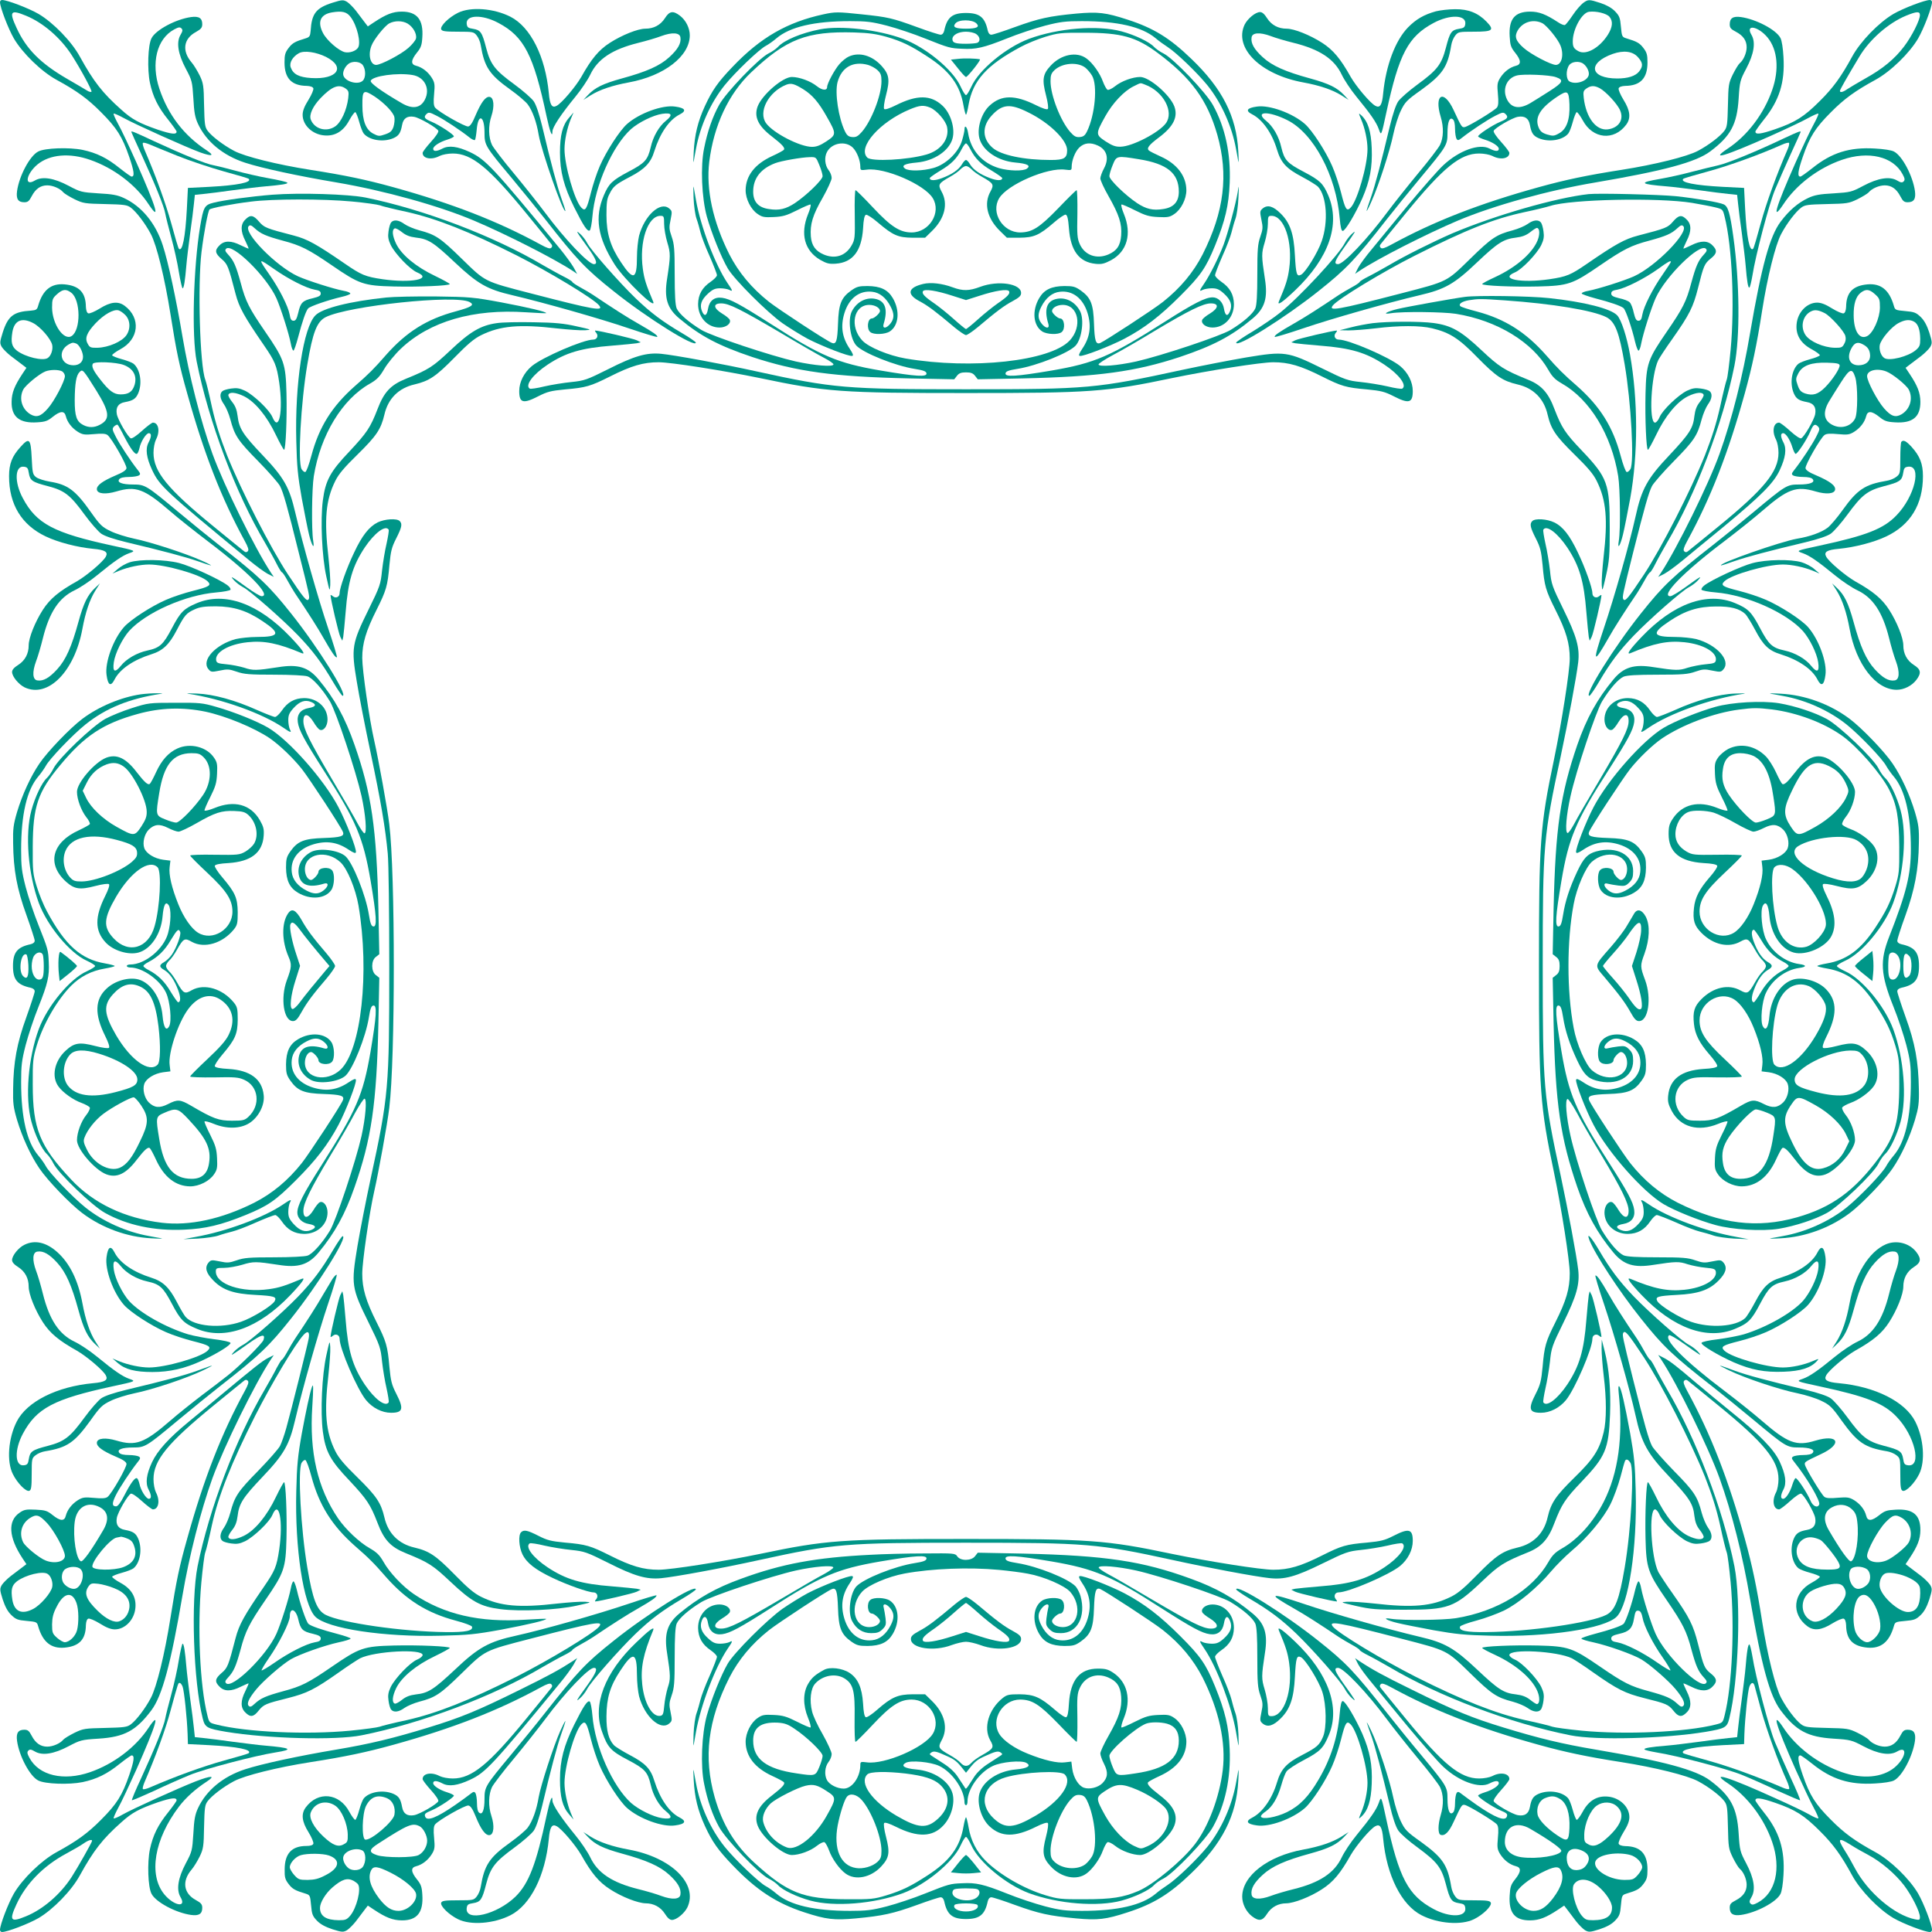 <?xml version="1.0" standalone="no"?>
<!DOCTYPE svg PUBLIC "-//W3C//DTD SVG 20010904//EN"
 "http://www.w3.org/TR/2001/REC-SVG-20010904/DTD/svg10.dtd">
<svg version="1.0" xmlns="http://www.w3.org/2000/svg"
 width="1280pt" height="1280pt" viewBox="0 0 1280 1280"
 preserveAspectRatio="xMidYMid meet">
<g transform="translate(0,1280) scale(0.1,-0.1)"
fill="#009688" stroke="none">
<path d="M0 12786 c0 -34 55 -177 92 -241 57 -97 182 -219 283 -274 134 -73
207 -126 295 -215 103 -103 140 -161 186 -295 33 -96 37 -131 16 -131 -5 0
-40 25 -78 55 -84 68 -153 102 -247 122 -88 18 -249 13 -294 -11 -55 -28 -126
-161 -140 -262 -7 -52 7 -74 48 -74 23 0 32 7 49 40 25 48 58 72 103 72 37 0
86 -21 106 -46 8 -9 41 -29 75 -46 58 -28 69 -29 203 -32 125 -3 145 -5 170
-24 36 -27 95 -104 132 -174 39 -73 92 -289 131 -535 39 -246 58 -337 111
-524 111 -398 226 -692 380 -974 23 -42 29 -61 21 -69 -8 -8 -15 -8 -24 -1 -7
5 -99 80 -203 165 -306 250 -398 363 -398 488 0 32 7 68 16 87 29 54 18 113
-20 113 -7 0 -40 -25 -73 -55 -34 -31 -65 -52 -73 -49 -19 7 -86 122 -93 160
-8 45 9 72 54 80 54 10 72 22 88 59 28 67 13 158 -31 195 -8 7 -43 21 -77 30
-34 9 -63 21 -65 26 -1 5 23 23 54 40 124 66 138 207 29 288 -43 32 -93 27
-165 -18 -34 -21 -68 -35 -76 -32 -9 3 -15 20 -16 43 -1 95 -44 140 -141 149
-89 8 -145 -37 -175 -141 -7 -26 -13 -30 -48 -33 -115 -7 -152 -35 -187 -145
-20 -64 -20 -71 -6 -96 9 -14 36 -41 59 -59 24 -18 57 -43 74 -56 l30 -23 -26
-39 c-53 -80 -71 -126 -72 -184 -3 -101 52 -146 170 -138 52 3 69 9 102 36 50
40 78 42 87 5 10 -40 39 -78 80 -104 31 -19 44 -21 108 -15 51 5 76 3 88 -6
28 -21 129 -199 126 -220 -2 -13 -24 -28 -70 -47 -91 -39 -130 -68 -126 -95 4
-28 58 -33 129 -12 128 38 184 18 354 -129 55 -48 169 -138 253 -202 265 -200
425 -363 355 -363 -9 0 -53 26 -97 58 -102 74 -117 82 -86 48 14 -16 41 -36
60 -46 46 -23 261 -212 366 -321 95 -99 154 -177 230 -306 30 -51 59 -93 64
-93 38 0 -164 323 -341 545 -147 185 -210 245 -479 455 -60 47 -182 146 -272
221 -209 174 -217 179 -296 179 -74 0 -110 14 -91 36 7 9 31 14 63 14 28 0 58
5 66 10 12 8 11 13 -8 37 -46 58 -120 170 -145 220 -24 47 -25 53 -11 68 9 8
19 13 23 11 4 -3 24 -38 44 -78 43 -83 72 -122 85 -114 5 3 12 20 16 37 8 42
44 99 62 99 19 0 18 -24 -2 -62 -22 -42 -14 -100 23 -180 50 -107 81 -136 645
-601 46 -38 101 -78 122 -89 l40 -20 -19 28 c-107 162 -312 580 -388 789 -78
217 -154 515 -198 775 -43 255 -95 496 -131 606 -47 145 -139 257 -257 312
-43 20 -76 26 -170 31 -111 7 -119 9 -196 50 -98 52 -175 64 -224 35 -73 -43
-58 44 18 107 81 66 211 78 348 30 156 -54 303 -165 388 -295 81 -121 51 -21
-82 279 -47 105 -100 218 -120 253 -19 35 -33 66 -30 69 3 3 34 -11 69 -30 74
-41 415 -194 505 -227 79 -28 97 -22 42 14 -151 99 -255 235 -313 408 -57 170
-17 331 98 393 28 15 38 17 48 7 10 -10 8 -19 -6 -43 -29 -49 -17 -126 35
-224 41 -77 43 -85 50 -196 5 -94 11 -127 31 -170 55 -118 167 -210 312 -257
110 -36 351 -88 607 -131 316 -54 677 -154 910 -253 215 -91 531 -252 654
-333 l29 -20 -24 44 c-14 24 -54 79 -90 123 -446 542 -492 591 -598 641 -80
37 -138 45 -180 23 -38 -20 -62 -21 -62 -2 0 18 44 46 94 61 22 7 41 16 43 21
3 11 -96 76 -149 98 -46 19 -53 30 -33 50 15 14 21 13 68 -11 50 -25 162 -99
219 -145 15 -12 31 -19 35 -15 3 4 8 33 11 65 9 113 52 99 52 -17 0 -83 4 -90
179 -299 75 -90 174 -212 221 -272 212 -271 271 -333 455 -479 222 -178 545
-379 545 -341 0 5 -42 34 -93 64 -129 76 -207 135 -306 230 -109 105 -298 320
-321 366 -10 19 -30 46 -46 60 -34 31 -26 16 48 -86 58 -81 71 -114 43 -114
-36 0 -192 164 -323 340 -47 63 -141 181 -208 262 -68 81 -132 165 -144 187
-24 49 -26 129 -4 193 21 64 16 122 -12 126 -27 4 -56 -35 -95 -126 -19 -46
-34 -68 -47 -70 -21 -3 -199 98 -220 126 -9 12 -11 37 -6 88 6 64 4 77 -15
108 -26 41 -64 70 -103 80 -38 9 -36 37 4 87 27 33 33 50 36 102 8 117 -35
170 -136 170 -59 0 -103 -17 -186 -72 l-39 -26 -23 30 c-13 17 -38 50 -56 74
-18 23 -45 50 -59 59 -25 14 -32 14 -96 -6 -110 -35 -138 -72 -145 -187 -3
-34 -7 -41 -33 -49 -70 -21 -88 -31 -113 -64 -23 -30 -27 -46 -27 -96 0 -105
47 -154 148 -155 23 -1 40 -7 43 -16 3 -8 -11 -42 -32 -76 -27 -43 -39 -73
-39 -100 0 -68 64 -129 142 -136 72 -7 128 27 167 100 17 31 35 55 40 54 5 -2
17 -31 26 -65 9 -34 23 -69 30 -77 37 -44 128 -59 195 -31 37 16 49 34 59 88
8 45 35 62 80 54 38 -7 153 -74 160 -93 3 -8 -18 -39 -49 -73 -30 -33 -55 -66
-55 -73 0 -38 59 -49 113 -20 19 9 55 16 87 16 125 0 238 -92 488 -398 85
-104 160 -196 165 -203 7 -9 7 -16 -1 -24 -8 -8 -27 -2 -69 21 -284 155 -584
272 -978 381 -177 49 -319 79 -550 115 -217 34 -435 88 -505 126 -70 37 -147
96 -174 132 -19 25 -21 45 -24 170 -2 130 -5 147 -29 197 -15 30 -39 70 -54
87 -65 76 -53 157 29 201 34 19 42 29 42 52 0 40 -22 54 -74 47 -101 -14 -234
-85 -262 -140 -24 -45 -29 -206 -11 -294 20 -94 54 -163 122 -247 30 -38 55
-73 55 -78 0 -21 -34 -17 -122 12 -127 44 -173 69 -244 133 -125 111 -184 187
-275 352 -55 101 -177 226 -274 283 -64 37 -207 92 -241 92 -8 0 -14 -6 -14
-14z m2324 -100 c42 -56 69 -171 48 -202 -14 -22 -55 -36 -86 -30 -40 8 -121
78 -146 127 -39 75 -17 124 60 137 67 11 98 4 124 -32z m-2152 10 c113 -46
229 -146 303 -261 61 -95 137 -236 131 -243 -4 -3 -17 0 -29 8 -12 8 -71 42
-131 77 -178 103 -273 199 -337 340 -50 108 -39 121 63 79z m2528 -52 c37 -22
63 -69 56 -99 -3 -13 -26 -41 -50 -62 -48 -43 -182 -113 -214 -113 -38 0 -55
66 -31 127 15 41 88 132 118 148 35 19 87 19 121 -1z m-540 -221 c133 -68 75
-151 -98 -140 -81 5 -120 25 -136 71 -11 30 13 71 55 94 35 19 114 7 179 -25z
m244 -55 c20 -29 20 -82 0 -102 -30 -31 -116 -8 -129 34 -7 21 9 58 34 77 27
21 78 16 95 -9z m329 -65 c80 -13 119 -91 82 -163 -29 -57 -83 -65 -154 -23
-134 78 -210 133 -205 148 13 32 177 55 277 38z m-444 -89 c21 -15 23 -22 18
-65 -10 -79 -47 -160 -87 -187 -58 -39 -137 -17 -161 46 -12 32 13 87 64 141
76 79 121 96 166 65z m194 -54 c65 -44 124 -105 130 -137 3 -15 0 -43 -6 -63
-10 -28 -20 -38 -55 -50 -40 -14 -45 -13 -80 5 -48 26 -71 84 -71 186 -1 103
6 108 82 59z m-2010 -1300 c62 -49 63 -246 2 -286 -52 -34 -129 78 -130 188 0
55 3 62 33 89 38 34 60 36 95 9z m355 -145 c35 -33 39 -92 10 -135 -29 -43
-119 -82 -192 -84 -44 -1 -52 2 -64 25 -22 37 -9 73 51 137 56 59 120 95 152
86 11 -3 30 -16 43 -29z m-609 -55 c49 -25 119 -106 127 -146 6 -31 -8 -72
-30 -86 -32 -21 -146 6 -203 48 -35 27 -42 55 -31 124 13 77 62 99 137 60z
m286 -136 c20 -8 45 -56 45 -88 0 -34 -25 -56 -63 -56 -86 0 -108 95 -32 138
24 13 28 14 50 6z m315 -142 c63 -24 89 -72 72 -131 -14 -46 -39 -64 -93 -64
-45 0 -76 23 -135 99 -46 58 -59 87 -49 104 10 17 155 11 205 -8z m-409 -42
c10 -6 19 -20 19 -32 0 -32 -70 -166 -113 -214 -46 -53 -75 -62 -115 -39 -57
34 -78 105 -48 164 16 30 106 104 146 120 33 13 87 13 111 1z m228 -129 c88
-142 93 -189 21 -226 -36 -19 -73 -19 -108 -1 -45 23 -57 58 -57 165 1 112 10
164 32 186 21 21 23 18 112 -124z"/>
<path d="M10487 12779 c-15 -12 -46 -47 -67 -79 -22 -33 -45 -62 -51 -65 -5
-4 -27 4 -47 18 -81 53 -126 70 -184 70 -102 0 -143 -49 -136 -164 3 -58 8
-73 36 -108 40 -50 42 -78 5 -87 -40 -10 -78 -39 -104 -80 -19 -31 -21 -44
-15 -108 5 -51 3 -76 -6 -88 -15 -20 -189 -126 -214 -130 -19 -3 -21 0 -74
114 -65 139 -130 103 -85 -46 21 -69 19 -139 -5 -187 -12 -22 -76 -106 -144
-187 -67 -81 -161 -199 -208 -262 -130 -175 -287 -340 -323 -340 -30 0 -23 21
38 107 79 110 87 124 53 93 -16 -14 -36 -41 -46 -60 -39 -77 -301 -359 -427
-460 -39 -32 -122 -88 -182 -125 -61 -36 -111 -70 -111 -75 0 -38 324 165 545
341 185 147 245 210 455 479 47 60 146 182 221 272 174 209 179 217 179 296 0
74 14 110 36 91 9 -7 14 -31 14 -63 0 -28 5 -58 10 -66 8 -12 13 -11 37 8 58
46 170 120 220 145 47 24 53 25 68 11 20 -20 13 -31 -33 -50 -53 -22 -152 -87
-149 -98 2 -5 21 -14 43 -21 50 -15 94 -43 94 -61 0 -19 -24 -18 -62 2 -67 35
-201 -13 -305 -110 -34 -31 -139 -151 -235 -266 -95 -116 -204 -247 -241 -293
-38 -45 -78 -100 -89 -121 l-20 -40 28 19 c123 82 444 245 654 334 235 99 594
199 909 252 453 77 666 134 762 206 136 102 177 179 188 350 7 113 10 122 50
198 52 98 64 175 35 224 -43 73 44 58 107 -18 66 -81 78 -211 30 -348 -54
-156 -165 -303 -295 -388 -121 -81 -21 -51 279 82 105 47 218 100 253 120 35
19 66 33 69 30 3 -3 -11 -34 -30 -69 -20 -35 -73 -148 -120 -253 -133 -300
-163 -400 -82 -279 85 130 232 241 388 295 176 61 339 23 402 -95 15 -28 17
-38 7 -48 -10 -10 -19 -8 -43 6 -49 29 -126 17 -224 -35 -77 -41 -85 -43 -196
-50 -94 -5 -127 -11 -170 -31 -67 -32 -125 -81 -182 -157 -72 -96 -126 -293
-202 -736 -48 -286 -121 -574 -202 -800 -73 -204 -283 -629 -388 -789 l-19
-28 40 20 c21 11 76 51 122 89 45 37 167 138 270 222 251 208 333 290 373 376
39 83 47 141 25 183 -20 38 -21 62 -2 62 18 0 46 -44 61 -94 7 -22 16 -41 21
-43 11 -3 76 96 98 149 19 46 30 53 50 33 14 -15 13 -21 -11 -68 -25 -50 -99
-162 -145 -220 -19 -24 -20 -29 -8 -37 8 -5 38 -10 66 -10 32 0 56 -5 63 -14
19 -22 -17 -36 -91 -36 -79 0 -87 -5 -296 -179 -90 -75 -212 -174 -272 -221
-269 -210 -332 -270 -479 -455 -177 -222 -379 -545 -341 -545 5 0 34 42 64 93
76 129 135 207 230 306 105 109 320 298 366 321 19 10 46 30 60 46 31 34 16
26 -86 -48 -44 -32 -88 -58 -97 -58 -70 0 89 162 357 364 83 63 196 153 251
201 170 147 226 167 354 129 71 -21 125 -16 129 12 4 27 -35 56 -126 95 -46
19 -68 34 -70 47 -3 21 98 199 126 220 12 9 37 11 88 6 64 -6 77 -4 108 15 41
26 70 64 80 104 9 37 37 35 87 -5 33 -27 50 -33 102 -36 118 -8 171 35 170
137 -1 59 -18 104 -72 185 l-26 39 30 23 c17 13 50 38 74 56 23 18 50 45 59
59 14 25 14 32 -6 96 -16 48 -33 80 -57 103 -30 29 -43 34 -102 39 -65 6 -68
7 -76 36 -30 104 -86 149 -175 141 -97 -9 -140 -54 -141 -149 -1 -23 -7 -40
-16 -43 -8 -3 -42 11 -76 32 -43 27 -73 39 -100 39 -68 0 -129 -64 -136 -142
-7 -72 27 -128 100 -167 31 -17 55 -35 54 -40 -2 -5 -31 -17 -65 -26 -34 -9
-69 -23 -77 -30 -44 -37 -59 -128 -31 -195 16 -37 34 -49 88 -59 45 -8 62 -35
54 -80 -7 -38 -74 -153 -93 -160 -8 -3 -39 18 -73 49 -33 30 -66 55 -73 55
-38 0 -49 -59 -20 -113 9 -18 16 -55 16 -87 0 -124 -94 -240 -398 -488 -104
-85 -196 -160 -203 -165 -9 -7 -16 -7 -24 1 -8 8 -2 27 21 69 155 284 272 584
381 978 49 177 79 319 115 550 34 217 88 435 126 505 37 70 96 147 132 174 25
19 45 21 170 24 134 3 145 4 203 32 34 17 67 37 75 46 20 25 69 46 106 46 45
0 78 -24 103 -72 17 -33 26 -40 49 -40 41 0 55 22 48 74 -14 100 -84 234 -139
262 -16 9 -69 17 -126 20 -168 10 -287 -27 -416 -131 -38 -30 -73 -55 -78 -55
-21 0 -17 35 16 131 46 134 83 192 186 295 88 89 161 142 295 215 101 55 226
177 283 274 37 64 92 207 92 241 0 8 -6 14 -14 14 -34 0 -177 -55 -241 -92
-97 -57 -219 -182 -274 -283 -73 -134 -126 -207 -215 -295 -103 -103 -161
-140 -295 -186 -96 -33 -131 -37 -131 -16 0 5 25 40 55 78 104 129 141 248
131 416 -3 57 -11 110 -20 126 -28 55 -162 125 -262 139 -52 7 -74 -7 -74 -48
0 -23 7 -32 40 -49 48 -25 72 -58 72 -103 0 -37 -21 -86 -46 -106 -9 -8 -29
-41 -46 -75 -28 -58 -29 -69 -32 -203 -3 -125 -5 -145 -24 -170 -27 -36 -104
-95 -174 -132 -70 -38 -288 -92 -505 -126 -231 -36 -373 -66 -550 -115 -394
-109 -694 -226 -978 -381 -42 -23 -61 -29 -69 -21 -8 8 -8 15 -1 24 5 7 80 99
165 203 250 306 363 398 488 398 32 0 68 -7 87 -16 54 -29 113 -18 113 20 0 7
-25 40 -55 73 -31 34 -52 65 -49 73 7 19 122 86 160 93 45 8 72 -9 80 -54 10
-54 22 -72 59 -88 67 -28 158 -13 195 31 7 8 21 43 30 77 9 34 21 63 26 65 5
1 23 -23 40 -54 66 -124 207 -138 288 -29 32 43 27 93 -18 165 -21 34 -35 68
-32 76 3 9 20 15 43 16 101 1 148 50 148 155 0 50 -4 66 -27 96 -25 33 -43 43
-113 64 -29 9 -30 13 -36 77 -5 59 -10 72 -39 102 -22 23 -55 41 -96 55 -77
25 -82 25 -117 -1z m176 -90 c25 -30 21 -69 -11 -120 -55 -86 -142 -135 -193
-109 -32 17 -39 29 -39 66 0 80 60 190 108 196 48 6 116 -11 135 -33z m2057
11 c0 -34 -54 -141 -105 -208 -62 -82 -140 -147 -257 -212 -51 -29 -105 -61
-120 -71 -28 -20 -48 -24 -48 -11 0 8 48 92 129 227 68 114 193 223 309 271
71 29 92 30 92 4z m-2501 -54 c31 -17 104 -107 120 -149 24 -61 7 -127 -31
-127 -32 0 -166 70 -214 113 -52 46 -62 75 -39 115 34 58 105 78 164 48z m633
-225 c33 -37 35 -59 8 -94 -24 -31 -75 -47 -145 -47 -182 0 -201 102 -30 163
72 25 132 18 167 -22z m-361 -44 c25 -19 41 -56 34 -77 -12 -39 -85 -62 -126
-40 -24 13 -26 75 -3 108 17 25 68 30 95 9z m-183 -88 c55 -19 48 -35 -41 -92
-45 -29 -103 -65 -128 -80 -71 -42 -125 -34 -154 23 -34 67 -4 143 65 160 43
11 216 4 258 -11z m290 -73 c41 -22 119 -106 136 -148 26 -61 -9 -115 -81
-125 -78 -10 -144 76 -160 206 -5 43 -3 50 18 65 29 20 52 20 87 2z m-200
-107 c4 -102 -19 -166 -70 -193 -32 -18 -40 -18 -78 -7 -32 10 -45 20 -56 46
-28 67 10 129 124 205 68 45 76 39 80 -51z m2024 -1258 c30 -27 33 -34 33 -89
-1 -71 -45 -169 -85 -189 -51 -25 -88 33 -89 137 -1 74 14 125 46 150 35 27
57 25 95 -9z m-332 -126 c38 -20 128 -119 136 -151 5 -18 2 -37 -8 -53 -12
-23 -20 -26 -64 -25 -73 2 -163 41 -192 84 -38 57 -17 136 43 160 22 9 46 5
85 -15z m591 -56 c26 -14 40 -52 41 -114 0 -44 -4 -53 -31 -76 -51 -42 -175
-73 -207 -51 -22 14 -36 55 -30 86 8 39 77 121 125 146 41 22 73 25 102 9z
m-338 -151 c33 -17 46 -39 47 -75 0 -38 -30 -63 -77 -63 -58 0 -80 49 -48 110
21 40 42 48 78 28z m-155 -138 c3 -20 -48 -98 -98 -148 -46 -45 -79 -55 -130
-39 -28 10 -38 20 -50 55 -14 40 -13 45 5 80 28 51 85 72 190 69 63 -2 80 -5
83 -17z m103 -78 c18 -54 18 -242 -1 -276 -27 -52 -94 -70 -150 -41 -57 29
-65 83 -23 154 15 25 51 83 80 128 58 91 74 96 94 35z m206 37 c42 -16 132
-89 149 -120 30 -59 9 -130 -48 -164 -40 -23 -69 -14 -116 40 -44 50 -112 179
-112 213 0 38 65 55 127 31z"/>
<path d="M3034 12715 c-61 -30 -119 -88 -111 -109 5 -13 25 -16 111 -16 101 0
105 -1 125 -26 11 -14 23 -42 26 -63 24 -144 57 -195 194 -293 51 -36 103 -81
117 -99 32 -43 59 -118 73 -203 19 -108 162 -518 177 -504 1 2 -11 41 -28 88
-29 84 -66 222 -126 474 -20 82 -40 142 -56 165 -14 20 -71 70 -127 111 -130
95 -159 132 -188 242 -27 105 -37 119 -87 127 -33 5 -39 10 -42 33 -7 60 102
64 210 6 170 -90 233 -212 319 -618 22 -103 39 -147 39 -101 0 28 57 114 152
230 38 46 83 113 99 147 49 103 145 167 318 210 53 13 121 33 152 45 73 27
123 23 127 -9 6 -39 -17 -79 -74 -131 -62 -57 -150 -96 -315 -141 -123 -34
-177 -60 -224 -110 l-30 -32 49 31 c58 36 142 65 252 85 235 43 404 174 404
312 0 48 -26 100 -65 130 -46 35 -70 31 -100 -17 -29 -45 -74 -69 -129 -69
-50 0 -155 -42 -236 -94 -73 -47 -122 -106 -189 -226 -37 -64 -129 -173 -163
-191 -31 -17 -45 5 -52 84 -23 243 -121 438 -254 506 -110 56 -264 68 -348 26z"/>
<path d="M9513 12725 c-79 -22 -131 -52 -185 -107 -84 -87 -146 -252 -164
-435 -7 -79 -21 -101 -52 -84 -34 18 -126 127 -163 191 -67 120 -116 179 -189
226 -81 52 -186 94 -236 94 -55 0 -100 24 -129 69 -17 27 -32 41 -47 41 -30 0
-82 -43 -102 -83 -73 -155 105 -331 388 -383 110 -20 194 -49 252 -85 l49 -31
-30 32 c-47 50 -101 76 -224 110 -165 45 -253 84 -315 141 -57 52 -80 92 -74
131 4 32 54 36 127 9 31 -12 99 -32 152 -45 173 -43 269 -107 318 -210 16 -34
60 -101 98 -147 95 -116 132 -170 148 -215 16 -46 16 -47 50 111 84 389 145
503 313 593 108 58 217 54 210 -6 -3 -23 -9 -28 -42 -33 -50 -8 -60 -22 -87
-127 -29 -110 -58 -147 -188 -242 -56 -41 -113 -91 -127 -111 -16 -23 -36 -83
-56 -165 -60 -252 -97 -390 -126 -474 -17 -47 -29 -86 -28 -88 2 -1 17 28 33
65 48 107 123 339 144 443 11 52 33 123 50 157 27 56 40 70 132 135 145 105
178 153 202 299 3 21 15 49 26 63 20 25 24 26 125 26 124 0 137 10 83 66 -56
58 -121 84 -208 83 -42 0 -100 -7 -128 -14z"/>
<path d="M5455 12705 c-240 -52 -417 -154 -600 -346 -98 -102 -136 -156 -185
-262 -47 -103 -68 -190 -74 -304 -3 -48 -3 -77 0 -63 2 14 9 51 15 83 27 151
97 306 189 421 69 86 230 240 275 263 17 9 48 31 69 49 89 76 251 114 488 114
108 0 143 -4 244 -30 65 -17 179 -55 253 -85 158 -63 167 -65 246 -68 92 -5
142 7 293 67 76 31 191 69 256 86 101 26 136 30 244 30 235 0 397 -37 488
-113 21 -18 57 -44 79 -58 60 -39 197 -171 266 -256 91 -114 161 -270 188
-420 6 -32 13 -69 15 -83 3 -14 3 17 0 68 -12 231 -106 416 -312 613 -142 137
-249 203 -422 259 -144 47 -196 53 -339 40 -181 -17 -248 -32 -406 -89 -76
-28 -147 -51 -157 -51 -11 0 -20 10 -24 28 -19 88 -54 116 -144 116 -90 0
-125 -28 -144 -116 -4 -18 -13 -28 -24 -28 -10 0 -79 22 -155 50 -167 61 -195
67 -367 85 -160 17 -177 17 -255 0z m1014 -60 c24 -24 2 -35 -69 -35 -70 0
-91 10 -70 35 22 27 111 27 139 0z m-1 -71 c26 -18 29 -49 6 -58 -9 -3 -42 -6
-74 -6 -71 0 -90 6 -90 31 0 27 39 49 90 49 25 0 56 -7 68 -16z"/>
<path d="M5434 12606 c-124 -24 -239 -72 -279 -116 -11 -12 -40 -33 -65 -45
-64 -33 -279 -256 -325 -339 -43 -77 -78 -176 -100 -288 -25 -119 -16 -329 18
-453 31 -109 95 -269 139 -344 43 -73 260 -290 363 -363 45 -31 119 -77 165
-102 94 -49 274 -119 296 -114 10 2 5 15 -16 47 -51 75 -62 148 -36 235 30 99
99 153 184 143 50 -5 93 -40 123 -99 25 -48 24 -79 -2 -112 -26 -33 -54 -36
-45 -3 29 93 13 149 -47 165 -64 17 -129 -15 -163 -80 -28 -54 -12 -181 29
-227 44 -49 259 -135 387 -155 57 -9 76 -16 78 -29 5 -26 -65 -22 -303 18
-287 49 -395 95 -730 310 -202 129 -268 165 -321 172 -51 7 -84 -19 -93 -72
-8 -48 -24 -55 -40 -17 -17 41 -5 76 40 117 31 28 47 35 80 35 22 0 49 -5 60
-10 26 -14 24 -6 -10 43 -81 119 -180 377 -210 552 -6 33 -13 71 -15 85 -3 14
-3 -18 -1 -70 2 -53 11 -115 20 -140 9 -25 20 -65 26 -90 6 -24 32 -95 60
-156 27 -62 49 -119 49 -127 0 -9 -19 -28 -42 -44 -56 -38 -82 -84 -83 -148 0
-87 62 -155 142 -155 43 0 78 26 68 51 -3 8 -26 27 -50 41 -59 36 -63 68 -7
68 51 0 127 -38 392 -194 124 -74 254 -149 290 -167 36 -19 64 -38 62 -44 -5
-17 -125 -7 -249 20 -164 37 -558 168 -626 209 -84 51 -148 107 -164 143 -9
23 -13 86 -13 226 0 166 -3 200 -20 249 -17 49 -18 62 -7 113 11 54 10 58 -11
75 -58 47 -162 -48 -198 -182 -7 -29 -14 -93 -14 -141 0 -150 -24 -158 -105
-36 -71 106 -97 192 -97 314 0 81 3 109 20 140 25 51 40 63 137 114 96 50 137
92 160 169 37 118 98 208 167 243 49 25 39 44 -30 53 -83 12 -236 -44 -317
-115 -49 -43 -139 -182 -181 -279 -20 -45 -46 -125 -59 -177 -28 -111 -37
-126 -64 -98 -44 46 -111 279 -111 387 0 58 17 138 41 198 l19 45 -30 -35
c-43 -49 -60 -116 -60 -230 0 -128 26 -226 95 -365 61 -122 87 -161 102 -152
6 4 14 46 18 94 17 205 133 467 256 578 50 44 146 92 207 101 63 9 72 -7 24
-46 -46 -37 -85 -104 -101 -176 -20 -85 -39 -105 -150 -163 -105 -56 -127 -77
-160 -154 -63 -147 -42 -280 71 -459 65 -101 283 -312 255 -245 -46 108 -59
149 -68 215 -25 180 32 352 117 352 22 0 24 -4 24 -54 0 -30 10 -85 21 -122
22 -72 22 -89 -1 -239 -21 -130 0 -198 82 -266 140 -117 261 -180 481 -254
294 -97 539 -131 1041 -142 l298 -6 18 23 c13 17 27 23 60 23 33 0 47 -6 60
-23 l18 -23 298 6 c502 11 747 45 1041 142 220 74 341 137 481 254 82 68 103
136 82 266 -23 150 -23 167 -1 239 11 37 21 92 21 122 0 50 2 54 24 54 85 0
142 -172 117 -352 -9 -66 -22 -107 -68 -215 -13 -31 23 -7 108 74 224 214 301
436 219 629 -34 79 -55 99 -161 155 -111 58 -130 78 -150 163 -16 72 -55 139
-101 176 -79 64 17 66 141 4 174 -87 323 -367 347 -651 5 -58 11 -83 20 -83
17 0 85 115 130 217 50 116 67 204 62 331 -4 112 -25 178 -70 219 -18 16 -18
15 0 -28 25 -58 42 -138 42 -197 0 -108 -67 -341 -111 -387 -27 -28 -36 -13
-64 98 -13 52 -39 132 -59 177 -42 97 -132 236 -181 279 -81 71 -234 127 -317
115 -68 -9 -79 -28 -31 -52 68 -35 131 -125 163 -232 27 -89 61 -126 167 -182
49 -26 97 -56 106 -66 57 -63 68 -232 24 -359 -26 -76 -107 -207 -137 -223
-29 -15 -34 3 -41 130 -7 141 -32 214 -94 275 -49 49 -86 60 -118 35 -20 -17
-21 -21 -10 -75 11 -51 10 -64 -7 -113 -17 -49 -20 -83 -20 -249 0 -140 -4
-203 -13 -226 -16 -36 -80 -92 -164 -143 -68 -41 -462 -172 -626 -209 -124
-27 -244 -37 -249 -20 -1 6 42 34 96 63 54 28 180 101 280 162 224 134 318
180 368 180 56 0 52 -32 -7 -68 -24 -14 -47 -33 -50 -41 -10 -25 25 -51 68
-51 80 0 142 68 142 155 -1 64 -27 110 -83 148 -23 16 -42 35 -42 44 0 8 22
65 49 127 28 61 54 132 60 156 6 25 17 65 26 90 9 25 18 88 20 140 4 87 3 90
-5 36 -13 -78 -65 -271 -94 -349 -30 -79 -90 -200 -127 -254 -34 -49 -36 -57
-10 -43 11 5 38 10 60 10 33 0 49 -7 80 -35 45 -41 57 -76 40 -117 -16 -38
-32 -31 -40 17 -7 44 -39 75 -75 75 -47 0 -123 -38 -314 -160 -367 -233 -464
-275 -753 -325 -237 -40 -310 -44 -305 -18 2 13 21 20 78 29 128 20 343 106
387 155 41 46 57 173 29 227 -34 65 -99 97 -163 80 -60 -16 -76 -72 -47 -165
9 -33 -19 -30 -45 3 -26 33 -27 64 -2 112 30 59 73 94 123 99 85 10 154 -44
184 -143 26 -87 15 -160 -36 -235 -21 -32 -26 -45 -16 -47 22 -5 202 65 296
114 132 70 235 149 370 284 135 135 169 184 230 333 67 165 91 265 97 415 8
194 -30 370 -111 516 -47 85 -261 308 -326 341 -25 12 -54 33 -65 45 -29 32
-125 78 -214 102 -159 43 -420 22 -613 -49 -153 -57 -334 -207 -383 -318 -14
-30 -29 -55 -35 -55 -6 0 -21 25 -35 55 -49 111 -230 261 -383 318 -166 61
-410 89 -548 63z m439 -50 c103 -30 162 -59 272 -131 147 -95 215 -188 238
-322 6 -35 14 -63 17 -63 3 0 11 30 17 66 28 160 119 262 345 383 40 22 114
52 163 67 83 25 103 28 260 27 244 0 341 -27 484 -133 222 -165 330 -312 396
-543 75 -265 46 -508 -97 -792 -61 -119 -146 -222 -263 -315 -60 -48 -385
-260 -417 -273 -28 -10 -36 14 -40 128 -4 130 -21 173 -87 220 -37 26 -51 30
-109 30 -86 -1 -134 -24 -167 -80 -49 -83 -40 -182 20 -221 31 -20 107 -23
129 -4 26 21 18 90 -10 90 -16 0 -54 35 -54 49 0 22 34 41 71 41 104 0 132
-144 46 -236 -129 -137 -646 -194 -1088 -119 -110 19 -244 74 -286 119 -86 92
-58 236 46 236 37 0 71 -19 71 -41 0 -14 -38 -49 -54 -49 -28 0 -36 -69 -10
-90 22 -19 98 -16 129 4 60 39 69 138 20 221 -33 56 -81 79 -167 80 -58 0 -72
-4 -109 -30 -66 -47 -83 -90 -87 -220 -4 -114 -12 -138 -40 -127 -32 11 -356
224 -417 272 -117 93 -202 196 -263 315 -109 217 -155 430 -133 613 30 241
128 451 278 593 233 221 369 273 683 264 97 -3 145 -10 213 -29z"/>
<path d="M5625 12426 c-17 -7 -46 -30 -64 -51 -32 -37 -81 -128 -81 -151 0
-26 -33 -23 -68 5 -42 34 -117 61 -166 61 -60 0 -196 -117 -226 -194 -26 -69
2 -130 95 -201 67 -52 87 -74 79 -87 -4 -5 -38 -24 -78 -42 -115 -53 -175
-130 -176 -226 0 -59 35 -128 80 -158 30 -21 45 -23 107 -20 60 3 84 10 154
45 45 23 85 40 89 38 4 -3 -3 -32 -17 -65 -52 -130 -23 -240 80 -301 44 -25
60 -29 104 -26 113 8 171 84 181 233 3 59 9 87 19 91 7 3 43 -20 79 -51 101
-86 134 -100 231 -101 l82 0 46 45 c85 83 108 181 63 261 -25 46 -21 54 55 97
29 16 61 39 71 51 11 11 27 21 36 21 9 0 25 -10 36 -21 10 -12 42 -35 71 -51
76 -43 80 -51 55 -97 -45 -80 -22 -178 63 -261 l46 -45 82 0 c97 1 132 16 229
100 34 30 70 54 78 53 11 -3 17 -25 22 -91 11 -149 68 -224 177 -235 40 -4 58
1 102 24 107 58 139 175 85 307 -13 31 -20 59 -16 62 4 2 44 -15 89 -38 70
-35 94 -42 154 -45 62 -3 77 -1 107 20 45 30 80 99 80 158 -1 94 -61 174 -170
223 -36 16 -71 34 -77 39 -19 15 -2 37 66 88 96 72 127 136 101 206 -30 77
-166 194 -226 194 -49 0 -124 -27 -166 -61 -20 -16 -43 -27 -50 -24 -7 3 -21
28 -31 55 -19 54 -68 123 -108 152 -65 49 -169 28 -238 -47 -53 -57 -58 -92
-31 -196 13 -50 17 -86 12 -91 -6 -6 -36 4 -78 25 -140 70 -230 69 -307 -2
-55 -50 -86 -151 -68 -218 22 -82 123 -150 239 -160 78 -7 103 -20 76 -40 -24
-18 -119 -16 -185 3 -111 33 -187 118 -205 232 -6 42 -24 59 -24 24 0 -10 -7
-42 -16 -72 -23 -79 -107 -160 -190 -183 -72 -20 -163 -22 -188 -4 -27 20 -2
33 76 40 116 10 217 78 239 160 18 67 -13 168 -68 218 -77 71 -167 72 -307 2
-42 -21 -72 -31 -78 -25 -5 5 -1 41 12 91 27 102 21 138 -28 193 -63 70 -147
95 -217 64z m126 -56 c20 -6 48 -21 63 -35 21 -20 26 -33 26 -73 0 -93 -66
-263 -131 -337 -26 -29 -38 -35 -63 -33 -24 2 -35 11 -48 38 -43 89 -68 255
-49 326 27 99 103 141 202 114z m1438 -17 c14 -11 35 -35 46 -54 38 -64 20
-260 -33 -369 -13 -27 -24 -36 -48 -38 -25 -2 -37 4 -63 33 -65 74 -131 244
-131 337 0 40 5 53 27 74 51 47 150 55 202 17z m-1866 -145 c60 -38 101 -86
154 -180 65 -114 65 -120 -1 -164 -41 -27 -66 -37 -96 -37 -80 0 -256 91 -304
156 -55 75 15 209 134 256 32 12 53 6 113 -31z m2264 31 c121 -45 193 -180
137 -256 -46 -62 -223 -154 -300 -155 -34 -1 -55 7 -100 36 -66 44 -66 49 -1
166 49 88 124 167 187 198 53 26 42 24 77 11z m-1424 -152 c44 -19 105 -89
112 -131 15 -78 -42 -153 -138 -180 -125 -36 -363 -48 -391 -20 -67 67 83 237
283 320 65 27 90 29 134 11z m650 -32 c139 -68 257 -183 257 -250 0 -53 -20
-65 -108 -65 -177 0 -331 32 -386 81 -68 59 -71 141 -8 211 71 79 124 84 245
23z m-1163 -233 c28 -28 50 -85 50 -129 0 -21 3 -22 43 -17 117 16 382 -98
437 -189 58 -95 -23 -227 -140 -227 -78 0 -137 38 -257 166 -59 63 -110 114
-115 114 -4 0 -7 -73 -5 -162 2 -155 1 -165 -21 -204 -40 -70 -110 -92 -185
-60 -54 23 -80 59 -85 120 -6 80 12 141 79 257 32 57 59 116 59 130 0 15 -9
38 -21 53 -24 31 -29 84 -10 119 32 61 123 76 171 29z m779 -11 c32 -62 69
-99 142 -142 38 -23 69 -45 69 -49 0 -18 -34 -18 -81 0 -67 25 -111 56 -132
91 -9 16 -21 29 -27 29 -6 0 -18 -13 -27 -29 -21 -35 -65 -66 -132 -91 -47
-18 -81 -18 -81 0 0 4 31 26 69 49 73 43 110 80 142 142 11 22 24 39 29 39 5
0 18 -17 29 -39z m846 24 c59 -28 74 -85 40 -149 -14 -26 -25 -57 -25 -68 0
-12 24 -65 54 -117 70 -123 90 -184 84 -261 -5 -67 -29 -102 -85 -126 -78 -33
-156 -5 -189 68 -17 38 -19 63 -16 201 1 86 -1 157 -5 157 -4 0 -59 -54 -122
-120 -126 -130 -173 -159 -252 -160 -116 0 -197 132 -139 227 55 91 320 205
437 189 40 -5 43 -4 43 17 0 44 22 101 50 129 33 32 74 37 125 13z m-1847
-128 c12 -29 22 -62 22 -74 0 -24 -105 -126 -184 -179 -60 -39 -104 -50 -172
-39 -70 10 -104 48 -104 115 0 88 49 152 146 189 39 15 174 39 230 40 40 1 41
0 62 -52z m2118 38 c187 -30 264 -93 264 -215 0 -67 -34 -105 -104 -115 -68
-11 -112 0 -172 39 -79 53 -184 155 -184 179 0 12 10 45 22 74 25 62 27 62
174 38z"/>
<path d="M6117 10919 c-102 -24 -112 -68 -26 -114 55 -29 106 -67 234 -175 33
-27 67 -50 75 -50 8 0 42 23 75 50 128 108 179 146 234 175 44 24 56 35 56 54
0 62 -151 85 -270 41 -75 -28 -115 -29 -185 -3 -68 25 -143 34 -193 22z m195
-79 l88 -28 88 28 c107 35 186 47 197 31 9 -16 -9 -36 -75 -81 -30 -21 -88
-67 -129 -104 -40 -36 -77 -66 -81 -66 -4 0 -41 30 -81 66 -41 37 -99 83 -129
104 -66 45 -84 65 -75 81 11 16 90 4 197 -31z"/>
<path d="M6348 12410 l-48 -5 46 -57 c25 -32 49 -58 54 -58 11 0 102 115 92
117 -26 6 -104 8 -144 3z"/>
<path d="M870 11926 c0 -2 30 -68 66 -147 90 -196 151 -346 159 -394 4 -22 22
-94 40 -160 18 -66 41 -168 50 -227 10 -60 21 -108 25 -108 8 0 16 47 25 155
3 39 15 133 25 210 11 77 22 166 25 197 l6 57 57 6 c31 3 120 14 197 25 77 10
172 22 210 25 114 10 157 17 148 25 -4 5 -60 18 -123 29 -63 11 -162 34 -220
50 -58 16 -123 32 -145 36 -49 8 -201 70 -393 159 -140 65 -152 70 -152 62z
m302 -157 c81 -33 220 -79 309 -104 88 -24 164 -46 167 -50 23 -23 -74 -43
-264 -53 l-139 -7 -7 -139 c-10 -190 -30 -287 -53 -264 -4 3 -26 79 -50 167
-38 136 -101 312 -179 492 -8 20 -13 39 -9 42 3 4 22 -1 42 -9 20 -9 102 -42
183 -75z"/>
<path d="M11820 11884 c-178 -85 -375 -166 -435 -179 -33 -7 -112 -27 -175
-43 -63 -17 -158 -38 -210 -47 -147 -25 -138 -35 45 -50 39 -3 133 -15 210
-25 77 -11 166 -22 197 -25 l57 -6 6 -57 c3 -31 14 -120 25 -197 10 -77 22
-171 25 -210 9 -112 17 -155 25 -150 5 3 13 38 20 78 21 136 111 477 150 570
21 50 68 157 104 236 36 79 66 145 66 147 0 8 -18 1 -110 -42z m24 -72 c-73
-167 -142 -357 -179 -493 -24 -89 -46 -164 -50 -167 -23 -23 -43 74 -53 264
l-7 139 -139 7 c-190 10 -287 30 -264 53 3 4 79 26 167 50 139 38 343 112 486
176 21 10 43 15 47 13 4 -3 1 -22 -8 -42z"/>
<path d="M1805 11510 c-139 -11 -325 -36 -390 -53 -60 -15 -67 -27 -89 -157
-45 -273 -57 -725 -23 -895 79 -397 258 -873 453 -1201 25 -44 59 -104 75
-136 15 -31 32 -58 37 -60 5 -1 21 -25 36 -53 15 -27 37 -65 49 -83 86 -128
151 -229 192 -302 54 -95 80 -132 87 -124 3 2 -23 89 -58 192 -63 185 -168
555 -218 767 -39 168 -75 231 -216 379 -132 139 -156 177 -166 261 -5 40 -15
66 -36 92 -16 20 -27 41 -25 47 7 21 49 17 103 -9 73 -36 152 -131 212 -257
26 -54 50 -97 54 -98 11 0 20 206 16 372 -5 199 -15 227 -140 409 -107 156
-130 200 -163 324 -31 113 -46 148 -83 188 -20 21 -23 30 -14 39 40 40 267
-182 333 -327 29 -65 83 -234 96 -303 4 -24 12 -44 17 -45 4 -1 18 39 31 88
27 103 51 173 66 191 12 15 136 57 222 77 32 7 58 17 58 22 0 6 -19 14 -43 18
-69 13 -238 67 -303 96 -145 66 -367 293 -327 333 9 9 18 6 39 -14 40 -37 75
-52 185 -82 121 -32 171 -57 327 -164 182 -125 210 -135 409 -140 166 -4 372
5 372 16 -1 4 -44 28 -98 54 -126 60 -221 139 -257 212 -26 54 -30 96 -9 103
6 2 27 -9 47 -25 26 -21 52 -31 92 -36 83 -9 118 -32 260 -166 150 -141 212
-177 380 -216 212 -50 582 -155 767 -218 103 -35 190 -61 192 -58 8 7 -29 33
-124 87 -73 41 -174 106 -302 192 -18 12 -55 34 -83 49 -27 15 -52 31 -53 36
-2 5 -29 22 -60 37 -32 16 -92 50 -136 75 -322 191 -786 368 -1173 447 -115
23 -438 33 -618 19z m527 -45 c87 -8 169 -20 184 -25 14 -6 95 -26 180 -44
198 -45 409 -128 725 -287 217 -110 512 -288 548 -332 33 -41 -27 -31 -451 79
-313 81 -300 75 -458 229 -143 140 -175 161 -282 189 -37 10 -81 29 -99 42
-37 27 -71 31 -88 10 -6 -7 -14 -34 -17 -59 -5 -35 -2 -55 15 -91 29 -58 128
-162 175 -181 104 -44 -40 -72 -229 -45 -115 17 -141 28 -250 103 -189 130
-249 163 -337 186 -185 48 -198 53 -232 93 -38 44 -58 47 -91 13 -32 -31 -32
-77 0 -140 13 -27 23 -50 22 -52 -2 -1 -25 9 -52 22 -63 32 -109 32 -140 0
-34 -33 -31 -53 13 -91 40 -34 45 -47 93 -232 23 -88 56 -148 186 -337 75
-109 86 -135 103 -250 27 -189 -1 -333 -45 -229 -19 47 -123 146 -181 175 -36
17 -56 20 -91 15 -25 -3 -52 -11 -59 -17 -21 -17 -17 -51 10 -88 13 -18 32
-62 42 -99 28 -107 49 -140 184 -277 70 -71 135 -146 145 -165 22 -42 48 -133
124 -440 72 -284 74 -297 66 -310 -12 -19 -34 9 -137 164 -117 178 -308 552
-403 788 -47 120 -76 211 -101 322 -18 85 -38 166 -44 181 -36 94 -51 629 -25
845 17 136 43 271 53 282 10 10 150 37 272 52 145 19 482 19 672 1z m-514
-449 c96 -67 211 -125 266 -135 31 -5 41 -11 41 -26 0 -14 -12 -21 -53 -31
-67 -15 -81 -29 -96 -96 -10 -41 -17 -53 -31 -53 -15 0 -21 10 -26 41 -10 55
-68 170 -135 266 -76 109 -75 110 34 34z"/>
<path d="M10525 11514 c-218 -24 -622 -141 -903 -260 -131 -57 -315 -149 -418
-210 -44 -25 -104 -59 -136 -75 -31 -15 -58 -32 -60 -37 -1 -5 -25 -21 -53
-36 -27 -15 -65 -37 -83 -49 -128 -86 -229 -151 -302 -192 -95 -54 -132 -80
-124 -87 2 -3 89 23 192 58 185 63 555 168 767 218 168 39 231 75 379 216 139
132 177 156 261 166 40 5 66 15 92 35 20 16 40 29 45 29 16 0 21 -31 10 -68
-27 -89 -141 -191 -289 -259 -46 -21 -83 -41 -83 -45 0 -11 206 -20 372 -16
199 5 227 15 409 140 156 107 206 132 327 164 110 30 145 45 185 82 21 20 30
23 39 14 40 -40 -182 -267 -327 -333 -65 -29 -234 -83 -303 -96 -24 -4 -43
-12 -43 -17 0 -5 40 -19 88 -32 101 -26 171 -50 189 -65 15 -12 57 -136 77
-224 8 -33 18 -59 23 -58 5 1 13 21 17 45 13 69 67 238 96 303 66 145 293 367
333 327 9 -9 6 -18 -14 -39 -37 -40 -52 -75 -83 -188 -33 -124 -56 -168 -163
-324 -125 -182 -135 -210 -140 -409 -4 -166 5 -372 16 -372 4 1 28 44 54 98
60 126 139 221 212 257 54 26 96 30 103 9 2 -6 -9 -27 -25 -47 -21 -26 -31
-52 -36 -92 -9 -83 -32 -118 -166 -261 -146 -154 -184 -223 -224 -406 -40
-180 -140 -533 -210 -740 -77 -230 -71 -244 29 -68 41 73 105 173 192 302 12
18 34 56 49 83 15 28 31 52 36 53 5 2 22 29 37 60 16 32 50 92 75 136 191 322
371 794 447 1173 38 190 35 553 -7 853 -22 159 -35 203 -64 216 -30 14 -177
39 -315 54 -108 11 -514 21 -580 14z m685 -58 c58 -10 127 -23 155 -30 48 -12
49 -13 61 -61 50 -198 67 -587 40 -881 -9 -95 -20 -184 -26 -199 -6 -15 -26
-96 -44 -181 -25 -111 -54 -202 -101 -322 -95 -236 -286 -610 -403 -788 -103
-155 -125 -183 -137 -164 -8 13 -6 26 65 310 77 305 103 397 125 440 10 19 75
94 145 165 135 137 156 170 184 277 10 37 29 81 42 99 27 37 31 71 10 88 -7 6
-34 14 -59 17 -35 5 -55 2 -91 -15 -58 -29 -162 -128 -181 -175 -8 -20 -22
-36 -30 -36 -43 0 -26 318 22 415 9 17 50 80 93 140 114 162 138 211 170 337
37 148 42 161 84 195 42 33 45 55 11 88 -31 32 -77 32 -140 0 -27 -13 -50 -23
-52 -22 -1 2 9 25 22 52 32 63 32 109 0 140 -33 34 -53 31 -91 -13 -34 -40
-47 -45 -232 -93 -88 -23 -148 -56 -337 -186 -109 -75 -135 -86 -250 -103
-189 -27 -333 1 -229 45 47 19 146 123 175 181 17 36 20 56 15 91 -3 25 -11
52 -17 59 -17 21 -51 17 -88 -10 -18 -13 -62 -32 -99 -42 -107 -28 -139 -49
-282 -189 -158 -154 -145 -148 -458 -229 -424 -110 -484 -120 -451 -79 35 43
330 222 538 327 346 175 528 247 733 291 68 14 144 33 170 41 135 44 714 56
938 20z m-140 -391 c0 -3 -24 -40 -54 -83 -67 -96 -125 -211 -135 -266 -5 -31
-11 -41 -26 -41 -14 0 -21 12 -31 53 -6 30 -18 61 -27 69 -8 9 -39 21 -69 27
-41 10 -53 17 -53 31 0 15 10 21 41 26 54 10 181 74 269 137 67 49 85 58 85
47z"/>
<path d="M2560 10829 c-241 -25 -424 -71 -470 -118 -80 -79 -137 -453 -127
-833 4 -170 10 -231 36 -378 18 -96 39 -204 48 -240 18 -76 39 -107 28 -43
-12 74 -9 345 4 428 44 273 188 510 373 614 45 26 63 44 94 97 21 36 70 96
110 134 191 181 480 265 829 241 72 -5 132 -7 133 -6 9 8 -118 38 -298 72
-184 34 -208 36 -435 39 -132 1 -278 -2 -325 -7z m551 -30 c36 -19 14 -33 -92
-62 -191 -51 -326 -136 -460 -287 -80 -92 -117 -129 -209 -209 -151 -134 -236
-269 -287 -460 -15 -57 -33 -106 -40 -108 -6 -2 -17 6 -25 19 -26 47 -5 439
38 693 36 213 63 284 122 314 150 75 860 150 953 100z"/>
<path d="M9705 10833 c-77 -10 -387 -66 -445 -80 -76 -18 -107 -39 -43 -28 74
12 345 9 428 -4 274 -44 509 -188 614 -373 26 -45 44 -63 89 -89 185 -105 329
-340 373 -614 13 -83 16 -354 4 -428 -11 -64 10 -33 28 43 9 36 30 144 48 240
52 290 52 651 -2 952 -21 118 -57 228 -84 258 -41 45 -218 90 -452 115 -129
14 -478 19 -558 8z m265 -23 c315 -22 582 -66 672 -111 59 -30 86 -101 122
-314 43 -254 64 -646 38 -693 -8 -13 -19 -21 -25 -19 -7 2 -25 51 -40 108 -51
191 -136 326 -287 460 -92 80 -129 117 -207 206 -134 152 -273 240 -458 289
-55 14 -104 30 -109 35 -16 14 9 32 56 40 63 10 79 10 238 -1z"/>
<path d="M3290 10659 c-105 -15 -175 -56 -305 -179 -117 -110 -144 -128 -297
-190 -101 -41 -144 -88 -187 -201 -47 -122 -71 -157 -186 -280 -127 -133 -159
-193 -176 -324 -17 -132 -6 -374 23 -505 22 -100 23 -103 26 -56 2 27 -4 109
-12 184 -29 251 -18 378 45 505 23 47 60 90 149 177 124 122 154 166 177 264
24 105 94 175 199 199 98 23 142 53 264 177 87 89 130 126 177 149 127 63 254
74 505 45 75 -8 157 -14 184 -12 47 3 44 4 -56 26 -83 19 -142 25 -285 27 -99
2 -209 0 -245 -6z"/>
<path d="M9095 10659 c-38 -5 -104 -17 -145 -28 l-75 -19 60 -1 c33 0 114 6
180 14 154 19 293 19 373 0 116 -28 177 -66 302 -195 122 -124 166 -154 264
-177 105 -24 175 -94 199 -199 23 -98 53 -142 177 -264 89 -87 126 -130 149
-177 63 -127 74 -254 45 -505 -8 -75 -14 -157 -12 -184 3 -47 4 -43 28 61 22
98 25 133 25 315 0 296 -14 335 -185 515 -110 115 -134 152 -181 274 -41 110
-87 160 -177 196 -159 65 -189 84 -307 195 -136 128 -199 164 -318 180 -91 12
-301 11 -402 -1z"/>
<path d="M3950 10595 c17 -20 5 -45 -20 -45 -65 0 -334 -116 -406 -175 -52
-43 -84 -106 -84 -166 0 -79 26 -86 127 -34 59 30 83 36 176 45 140 12 169 21
297 85 143 72 222 95 324 95 81 0 424 -54 671 -105 438 -92 540 -99 1365 -99
825 0 927 7 1365 99 247 51 590 105 671 105 102 0 181 -23 324 -95 128 -64
157 -73 297 -85 93 -9 117 -15 176 -45 101 -52 127 -45 127 34 0 60 -32 123
-84 166 -72 59 -341 175 -406 175 -25 0 -37 25 -20 45 7 8 10 15 6 15 -24 0
-256 -54 -276 -65 l-25 -13 25 -6 c14 -2 88 -10 165 -16 205 -16 306 -46 427
-126 98 -65 152 -138 118 -159 -5 -3 -49 3 -97 15 -48 11 -129 24 -178 29 -85
9 -101 14 -255 90 -229 113 -249 115 -503 73 -106 -18 -296 -55 -422 -82 -574
-124 -623 -129 -1435 -129 -799 0 -879 7 -1386 118 -226 50 -549 109 -634 117
-97 9 -177 -14 -351 -102 -142 -71 -157 -76 -243 -85 -50 -5 -131 -18 -179
-29 -48 -12 -92 -18 -97 -15 -34 21 20 94 118 159 121 80 222 110 427 126 77
6 151 14 165 16 l25 6 -25 13 c-20 11 -252 65 -276 65 -4 0 -1 -7 6 -15z"/>
<path d="M136 9839 c-56 -61 -76 -112 -76 -194 0 -187 83 -323 243 -399 82
-39 209 -72 314 -82 79 -7 101 -21 84 -52 -18 -34 -127 -126 -191 -163 -120
-67 -179 -116 -226 -189 -52 -81 -94 -186 -94 -236 0 -55 -24 -100 -69 -129
-27 -17 -41 -32 -41 -47 0 -30 43 -82 83 -102 155 -73 331 105 383 388 20 110
49 194 85 252 l31 49 -32 -30 c-50 -47 -76 -101 -110 -224 -45 -165 -84 -253
-141 -315 -52 -57 -92 -80 -131 -74 -32 4 -36 54 -9 127 12 31 32 99 45 152
43 173 107 269 210 318 34 16 101 60 147 98 116 95 170 132 215 148 46 16 47
16 -111 50 -389 84 -504 145 -594 315 -57 106 -53 215 7 208 23 -3 28 -9 33
-42 8 -50 22 -60 127 -87 110 -29 147 -58 242 -188 41 -56 91 -113 111 -127
23 -16 83 -36 165 -56 252 -60 390 -97 474 -126 47 -17 86 -29 88 -28 1 2 -28
17 -65 33 -107 48 -339 123 -443 144 -52 11 -123 33 -157 50 -57 27 -70 40
-133 129 -101 143 -152 180 -270 199 -36 6 -76 19 -90 29 -23 18 -25 26 -30
128 -6 128 -16 138 -74 73z"/>
<path d="M12597 9873 c-4 -3 -7 -53 -7 -109 0 -99 -1 -103 -26 -123 -14 -11
-42 -23 -63 -26 -144 -24 -195 -57 -293 -194 -36 -51 -81 -103 -99 -117 -43
-32 -118 -59 -203 -73 -108 -19 -518 -162 -504 -177 2 -1 41 11 88 28 84 29
222 66 474 126 82 20 142 40 165 56 20 14 70 71 111 127 95 130 132 159 242
188 105 27 119 37 127 87 5 33 10 39 33 42 93 11 44 -197 -77 -322 -85 -89
-198 -134 -510 -201 -158 -34 -157 -34 -111 -50 45 -16 99 -53 215 -148 46
-38 113 -82 147 -98 103 -49 167 -145 210 -318 13 -53 33 -121 45 -152 27 -73
23 -123 -9 -127 -39 -6 -79 17 -131 74 -57 62 -96 150 -141 315 -34 123 -60
177 -110 224 l-32 30 31 -49 c36 -58 65 -142 85 -252 43 -235 174 -404 312
-404 48 0 100 26 130 65 35 46 31 70 -17 100 -45 29 -69 74 -69 129 0 50 -42
155 -94 236 -47 73 -106 122 -226 189 -64 37 -173 129 -191 163 -17 31 5 45
84 52 105 10 232 43 314 82 160 76 243 212 243 399 0 82 -20 133 -75 194 -36
39 -54 49 -68 34z"/>
<path d="M2502 9339 c-57 -29 -103 -87 -156 -200 -49 -102 -96 -235 -96 -269
0 -25 -25 -37 -45 -20 -8 7 -15 10 -15 6 0 -24 54 -256 65 -276 l13 -25 6 25
c2 14 10 88 16 165 16 205 46 306 126 427 65 97 138 152 159 119 3 -5 -4 -47
-14 -93 -11 -46 -24 -126 -30 -179 -9 -89 -13 -103 -90 -259 -110 -224 -115
-252 -77 -477 15 -93 56 -303 91 -468 69 -327 98 -500 114 -670 6 -60 10 -398
10 -750 0 -805 -4 -853 -124 -1407 -30 -139 -69 -339 -87 -445 -42 -254 -40
-274 73 -503 77 -156 81 -170 90 -259 6 -53 19 -133 30 -179 10 -46 17 -88 14
-93 -21 -33 -94 22 -159 119 -80 121 -110 222 -126 427 -6 77 -14 151 -16 165
l-6 25 -13 -25 c-11 -20 -65 -252 -65 -276 0 -4 7 -1 15 6 20 17 45 5 45 -20
0 -65 116 -334 175 -406 43 -52 106 -84 166 -84 79 0 86 26 34 127 -30 59 -36
83 -45 176 -12 140 -21 169 -85 297 -71 141 -95 223 -95 321 0 82 47 404 80
549 27 118 87 447 99 550 40 321 40 1559 0 1880 -12 102 -72 432 -99 550 -33
144 -80 469 -80 551 0 96 24 178 95 319 64 128 73 157 85 297 9 93 15 117 45
176 37 73 42 96 23 115 -19 19 -99 14 -146 -9z"/>
<path d="M10152 9348 c-19 -19 -14 -42 23 -115 30 -59 36 -83 45 -176 12 -140
21 -169 85 -297 72 -143 95 -223 95 -324 0 -81 -53 -421 -104 -666 -93 -444
-100 -543 -100 -1370 0 -825 7 -927 99 -1365 51 -244 105 -590 105 -671 0
-102 -23 -181 -95 -324 -64 -128 -73 -157 -85 -297 -9 -93 -15 -117 -45 -176
-52 -101 -45 -127 34 -127 60 0 123 32 166 84 59 72 175 341 175 406 0 25 25
37 45 20 8 -7 15 -10 15 -6 0 24 -54 256 -65 276 l-13 25 -6 -25 c-2 -14 -10
-88 -16 -165 -16 -205 -46 -306 -126 -427 -65 -97 -138 -152 -159 -119 -3 5 4
47 14 93 11 46 24 126 30 178 9 90 14 104 89 257 88 179 109 255 98 351 -11
94 -65 383 -116 623 -114 528 -119 585 -119 1389 0 804 5 861 119 1389 51 240
105 529 116 623 11 96 -10 172 -98 351 -75 153 -80 167 -89 257 -6 52 -19 132
-30 178 -10 46 -17 88 -14 93 21 33 94 -22 159 -119 80 -121 110 -222 126
-427 6 -77 14 -151 16 -165 l6 -25 13 25 c11 20 65 252 65 276 0 4 -7 1 -15
-6 -20 -17 -45 -5 -45 20 0 34 -47 167 -96 269 -54 114 -99 172 -157 200 -48
23 -126 28 -145 9z"/>
<path d="M860 9075 c-25 -8 -61 -28 -80 -45 l-35 -30 45 19 c60 24 140 41 198
41 108 0 341 -67 387 -111 28 -27 13 -36 -98 -64 -52 -13 -132 -39 -177 -59
-97 -42 -236 -132 -279 -181 -71 -81 -127 -234 -115 -317 9 -69 28 -79 53 -30
35 69 125 130 243 167 77 24 119 64 169 160 52 100 63 113 119 138 35 16 66
20 140 20 118 -1 205 -28 309 -98 122 -81 114 -105 -36 -105 -48 0 -112 -7
-141 -14 -134 -36 -229 -140 -182 -198 17 -21 21 -22 75 -11 51 11 64 10 113
-7 49 -17 83 -20 248 -20 109 0 204 -5 221 -11 35 -12 99 -84 149 -166 41 -68
172 -462 209 -626 27 -123 37 -245 20 -248 -5 -1 -25 27 -44 62 -18 35 -93
165 -167 289 -156 265 -194 341 -194 393 0 55 32 51 68 -8 14 -24 33 -47 41
-50 25 -10 51 25 51 68 0 80 -68 142 -155 142 -64 -1 -110 -27 -148 -83 -16
-23 -36 -42 -45 -42 -9 0 -62 21 -117 45 -146 66 -291 106 -400 110 -49 2 -76
2 -60 -1 222 -33 493 -130 632 -225 49 -34 57 -36 43 -10 -5 11 -10 38 -10 60
0 33 7 49 35 80 41 45 76 57 117 40 38 -16 31 -32 -17 -40 -53 -9 -79 -42 -72
-93 7 -53 43 -119 172 -321 215 -334 261 -443 310 -728 40 -237 44 -310 18
-305 -13 2 -20 21 -29 78 -20 128 -106 343 -155 387 -46 41 -173 57 -227 29
-65 -34 -97 -99 -80 -163 16 -60 72 -76 166 -47 32 9 29 -19 -4 -45 -33 -26
-64 -27 -112 -2 -59 30 -94 73 -99 123 -10 85 44 154 143 184 87 26 160 15
235 -36 32 -21 45 -26 47 -16 5 22 -65 202 -116 299 -95 181 -325 442 -464
525 -73 43 -226 105 -346 139 -90 26 -110 28 -272 27 -171 0 -178 -1 -285 -35
-61 -19 -141 -52 -178 -72 -86 -48 -309 -261 -342 -327 -12 -25 -33 -54 -45
-65 -32 -29 -78 -125 -102 -214 -43 -159 -22 -420 49 -613 57 -153 207 -334
318 -383 30 -14 55 -29 55 -35 0 -6 -25 -21 -55 -35 -111 -49 -261 -230 -318
-383 -71 -193 -92 -454 -49 -613 24 -89 70 -185 102 -214 12 -11 33 -40 45
-65 33 -65 256 -279 341 -326 145 -81 327 -120 522 -111 143 6 247 31 409 97
149 61 198 95 333 230 135 135 214 238 284 370 49 94 119 274 114 296 -2 10
-15 5 -47 -16 -75 -51 -148 -62 -235 -36 -99 30 -153 99 -143 184 5 50 40 93
99 123 48 25 79 24 112 -2 33 -26 36 -54 4 -45 -94 29 -150 13 -166 -47 -17
-64 15 -129 80 -163 54 -28 181 -12 227 29 49 44 135 259 155 387 9 57 16 76
29 78 26 5 22 -68 -18 -305 -50 -289 -92 -386 -325 -753 -122 -191 -160 -267
-160 -314 0 -36 31 -68 75 -75 48 -8 55 -24 17 -40 -41 -17 -76 -5 -117 40
-28 31 -35 47 -35 80 0 22 5 49 10 60 15 26 6 24 -45 -11 -124 -85 -377 -179
-580 -215 l-80 -15 95 4 c52 3 115 12 140 21 25 9 65 20 90 26 24 6 95 32 156
60 62 27 119 49 127 49 9 0 28 -19 44 -42 38 -56 84 -82 148 -83 87 0 155 62
155 142 0 43 -26 78 -51 68 -8 -3 -27 -26 -41 -50 -36 -59 -68 -63 -68 -7 0
50 46 144 180 368 61 100 134 226 162 280 29 53 58 96 63 95 17 -3 7 -125 -20
-248 -37 -164 -168 -558 -209 -626 -50 -82 -114 -154 -149 -166 -17 -6 -112
-11 -221 -11 -165 0 -199 -3 -248 -20 -49 -17 -62 -18 -113 -7 -54 11 -58 10
-75 -10 -25 -32 -14 -69 35 -118 61 -62 134 -87 275 -94 127 -7 145 -12 130
-41 -16 -30 -147 -111 -223 -137 -134 -47 -313 -31 -368 33 -9 10 -35 55 -58
99 -50 96 -92 136 -169 160 -118 37 -208 98 -243 167 -25 49 -44 39 -53 -30
-12 -83 44 -236 115 -317 43 -49 182 -139 279 -181 45 -20 125 -46 177 -59
111 -28 126 -37 98 -64 -46 -44 -279 -111 -387 -111 -58 0 -138 17 -198 41
l-45 19 35 -30 c49 -43 116 -60 230 -60 114 0 214 23 325 74 104 48 197 106
192 119 -2 7 -49 17 -107 24 -57 7 -135 22 -174 33 -150 46 -318 141 -391 221
-44 50 -92 146 -101 207 -9 63 7 72 46 24 37 -47 107 -87 176 -102 83 -18 105
-38 164 -150 56 -106 78 -128 165 -164 184 -77 409 4 618 223 81 85 105 121
75 108 -109 -46 -150 -59 -216 -68 -180 -25 -352 32 -352 117 0 22 4 24 54 24
30 0 85 10 122 21 72 22 89 22 239 -1 130 -21 198 0 266 82 107 129 175 252
238 433 112 319 146 553 158 1084 l6 303 -23 18 c-32 24 -32 96 0 120 l23 18
-6 303 c-12 531 -46 765 -158 1084 -63 181 -131 304 -238 433 -68 82 -136 103
-266 82 -148 -23 -170 -23 -226 -4 -30 9 -83 20 -119 23 -56 5 -65 9 -68 27
-8 53 84 106 208 119 111 12 203 -7 358 -72 30 -13 6 23 -75 108 -210 220
-433 301 -619 223 -86 -36 -108 -58 -164 -164 -59 -112 -81 -132 -164 -150
-69 -15 -139 -55 -176 -102 -39 -48 -55 -39 -46 24 9 61 57 157 101 207 111
123 373 239 578 256 48 4 90 12 94 18 3 5 -5 18 -18 28 -50 39 -247 130 -323
149 -94 24 -257 26 -326 5z m501 -990 c136 -29 324 -107 426 -176 64 -44 154
-130 213 -204 48 -61 261 -385 272 -417 11 -28 -13 -36 -127 -40 -130 -4 -173
-21 -220 -87 -26 -37 -30 -51 -30 -109 1 -86 24 -134 80 -167 83 -49 182 -40
221 20 20 31 23 107 4 129 -21 26 -90 18 -90 -10 0 -16 -35 -54 -49 -54 -22 0
-41 34 -41 71 0 104 144 132 236 46 45 -42 100 -176 119 -286 75 -442 18 -959
-119 -1088 -92 -86 -236 -58 -236 46 0 37 19 71 41 71 14 0 49 -38 49 -54 0
-28 69 -36 90 -10 19 22 16 98 -4 129 -39 60 -138 69 -221 20 -56 -33 -79 -81
-80 -167 0 -58 4 -72 30 -109 47 -66 90 -83 220 -87 114 -4 138 -12 127 -40
-11 -32 -224 -356 -272 -417 -93 -117 -196 -202 -315 -263 -217 -109 -430
-155 -613 -133 -247 30 -454 129 -601 287 -208 221 -254 336 -254 629 -1 157
2 177 27 260 43 142 135 301 227 394 62 62 135 99 223 114 36 6 66 14 66 17 0
3 -28 11 -63 17 -161 27 -266 121 -386 345 -22 40 -52 114 -67 163 -26 84 -28
102 -27 265 1 267 33 363 183 542 161 194 284 275 513 338 152 42 297 46 448
15z"/>
<path d="M1175 7841 c-59 -27 -104 -77 -141 -157 -18 -40 -37 -74 -42 -78 -13
-8 -35 12 -87 79 -71 93 -132 121 -201 95 -77 -30 -194 -166 -194 -226 0 -49
28 -124 61 -167 17 -20 27 -42 24 -47 -4 -6 -37 -24 -73 -41 -179 -81 -214
-224 -84 -341 55 -49 91 -55 193 -28 50 13 86 17 91 12 6 -6 -4 -36 -25 -78
-70 -140 -69 -230 2 -307 50 -55 151 -86 218 -68 82 22 150 123 160 239 7 78
20 103 40 76 18 -25 16 -116 -4 -188 -29 -104 -152 -206 -250 -206 -13 0 -23
-4 -23 -10 0 -5 10 -10 23 -10 81 0 197 -82 237 -167 27 -57 39 -188 21 -222
-20 -36 -37 -9 -44 68 -10 118 -77 219 -160 242 -64 17 -156 -9 -210 -60 -79
-72 -82 -171 -10 -315 21 -42 31 -72 25 -78 -5 -5 -41 -1 -91 12 -104 27 -139
22 -196 -31 -75 -69 -96 -173 -47 -238 29 -40 98 -89 152 -108 27 -10 52 -24
55 -31 3 -7 -8 -30 -24 -50 -34 -42 -61 -117 -61 -166 0 -60 117 -196 194
-226 69 -26 130 2 201 95 52 67 74 87 87 79 5 -4 24 -38 42 -78 53 -115 130
-175 226 -176 59 0 128 35 158 80 21 30 23 45 20 107 -3 60 -10 84 -45 154
-23 45 -40 85 -38 89 3 4 31 -3 62 -16 86 -35 174 -33 235 5 61 39 103 120 95
186 -11 106 -89 164 -233 173 -57 3 -87 9 -91 18 -2 7 20 42 51 78 85 100 100
136 101 231 0 71 -3 84 -25 112 -75 93 -196 129 -279 83 -48 -28 -56 -23 -99
53 -16 29 -39 61 -51 71 -11 11 -21 27 -21 36 0 9 10 25 21 36 12 10 35 42 51
71 43 76 51 81 99 53 83 -46 204 -10 279 83 22 28 25 41 25 112 -1 95 -16 131
-101 231 -31 36 -53 71 -51 78 4 9 34 15 91 18 149 10 225 68 233 181 3 44 -1
60 -26 104 -61 104 -169 133 -299 80 -34 -14 -64 -21 -67 -17 -2 4 15 44 38
89 35 70 42 94 45 154 3 62 1 77 -20 107 -48 72 -158 100 -243 61z m175 -59
c55 -55 53 -162 -4 -248 -53 -79 -155 -184 -179 -184 -12 0 -45 10 -74 22 -62
25 -62 27 -38 174 30 187 91 263 213 264 46 0 58 -4 82 -28z m-530 -61 c59
-41 151 -221 152 -297 1 -34 -7 -55 -36 -100 -44 -66 -49 -66 -165 -1 -91 51
-169 126 -200 190 l-23 48 27 54 c29 59 73 99 132 121 43 15 77 11 113 -15z
m826 -321 c53 -49 70 -135 37 -190 -9 -15 -35 -39 -57 -52 -39 -22 -49 -23
-203 -21 -90 2 -163 -1 -163 -5 0 -5 51 -56 114 -115 128 -120 166 -179 166
-257 0 -117 -132 -198 -227 -140 -45 27 -97 102 -132 190 -43 107 -64 196 -57
246 l5 42 -48 6 c-58 8 -112 41 -125 77 -13 37 1 93 29 122 38 37 72 40 128
12 27 -14 58 -25 70 -25 11 0 65 25 119 56 123 71 166 84 250 81 55 -2 72 -7
94 -27z m-871 -165 c98 -26 130 -45 133 -81 2 -25 -4 -37 -33 -63 -72 -63
-246 -131 -335 -131 -42 0 -55 4 -75 26 -42 46 -55 120 -31 177 39 92 166 119
341 72z m269 -181 c28 -28 16 -266 -20 -391 -41 -147 -174 -185 -272 -79 -70
75 -66 132 18 276 96 163 218 250 274 194z m150 -429 c7 -19 -25 -105 -55
-149 -12 -18 -35 -40 -50 -49 -36 -20 -36 -34 0 -54 35 -21 66 -65 91 -132 18
-47 18 -81 0 -81 -4 0 -26 31 -49 69 -40 69 -86 113 -148 145 -18 9 -33 21
-33 26 0 5 15 17 33 26 62 32 108 76 148 145 43 71 53 80 63 54z m-271 -359
c72 -30 107 -103 127 -266 15 -129 13 -235 -6 -254 -56 -56 -178 31 -274 194
-82 141 -87 200 -22 272 58 64 112 81 175 54z m538 -89 c82 -55 101 -139 53
-235 -18 -37 -60 -84 -140 -159 -63 -59 -114 -110 -114 -115 0 -5 71 -7 158
-6 137 3 162 1 200 -16 96 -43 111 -169 27 -246 -24 -22 -35 -25 -108 -25 -88
0 -124 13 -272 100 -71 41 -88 43 -152 10 -56 -28 -90 -25 -128 12 -28 29 -42
85 -29 122 13 36 67 69 125 77 l48 6 -5 42 c-11 78 55 278 122 369 64 87 145
111 215 64z m-805 -358 c146 -45 254 -117 254 -170 0 -39 -26 -54 -146 -85
-157 -40 -263 -25 -316 46 -39 54 -32 152 17 204 31 33 94 35 191 5z m280
-344 c51 -77 50 -118 -9 -238 -51 -107 -88 -154 -134 -174 -70 -29 -172 28
-217 120 -22 44 -25 58 -16 81 19 51 71 116 124 156 57 43 179 110 202 110 7
0 30 -25 50 -55z m313 -91 c120 -128 151 -194 136 -290 -10 -70 -48 -104 -115
-104 -122 0 -185 77 -215 264 -24 145 -23 149 33 173 79 35 92 31 161 -43z"/>
<path d="M1907 6746 c-42 -63 -40 -181 4 -283 23 -53 22 -70 -11 -158 -43
-118 -21 -270 41 -270 18 0 31 13 57 60 35 63 75 117 167 224 30 36 55 72 55
81 0 9 -25 45 -55 81 -92 107 -132 161 -167 224 -39 68 -65 81 -91 41z m81
-107 c31 -43 107 -136 166 -205 l29 -34 -29 -34 c-59 -70 -135 -162 -167 -206
-18 -25 -40 -45 -48 -45 -23 0 -14 90 20 194 l29 92 -23 70 c-30 88 -49 183
-41 204 9 24 27 14 64 -36z"/>
<path d="M11610 9069 c-73 -19 -271 -110 -319 -148 -13 -10 -21 -23 -18 -28 4
-6 46 -14 94 -18 205 -17 467 -133 578 -256 44 -50 92 -146 101 -207 9 -63 -7
-72 -46 -24 -37 47 -107 87 -176 102 -83 18 -105 38 -164 150 -56 106 -78 128
-164 164 -186 78 -409 -3 -619 -223 -81 -85 -105 -121 -74 -108 154 65 246 84
357 72 124 -13 216 -66 208 -119 -3 -18 -12 -22 -68 -27 -36 -3 -89 -14 -119
-23 -56 -19 -78 -19 -226 4 -130 21 -198 0 -266 -82 -107 -129 -178 -257 -239
-433 -112 -327 -145 -551 -157 -1084 l-6 -303 23 -18 c17 -13 23 -27 23 -60 0
-33 -6 -47 -23 -60 l-23 -18 6 -303 c12 -533 45 -757 157 -1084 61 -176 132
-304 239 -433 68 -82 136 -103 266 -82 148 23 170 23 226 4 30 -9 83 -20 119
-23 56 -5 65 -9 68 -27 8 -53 -84 -106 -208 -119 -111 -12 -203 7 -357 72 -31
13 -7 -23 74 -108 209 -219 434 -300 618 -223 87 36 109 58 165 164 59 112 81
132 164 150 69 15 139 55 176 102 39 48 55 39 46 -24 -9 -61 -57 -157 -101
-207 -73 -80 -241 -175 -391 -221 -39 -11 -117 -26 -174 -33 -59 -7 -105 -17
-107 -24 -5 -14 110 -83 214 -129 116 -50 204 -67 331 -62 112 4 178 25 219
70 16 18 15 18 -28 0 -58 -25 -138 -42 -197 -42 -108 0 -341 67 -387 111 -28
27 -13 36 98 64 52 13 132 39 177 59 97 42 236 132 279 181 71 81 127 234 115
317 -9 69 -28 79 -53 30 -35 -69 -125 -130 -243 -167 -79 -24 -116 -59 -170
-162 -26 -49 -56 -97 -66 -106 -63 -57 -232 -68 -359 -24 -76 26 -207 107
-223 137 -15 29 3 34 130 41 141 7 214 32 275 94 49 49 60 86 35 118 -17 20
-21 21 -75 10 -51 -11 -64 -10 -113 7 -49 17 -83 20 -249 20 -140 0 -203 4
-226 13 -36 16 -92 80 -143 164 -41 68 -172 461 -209 628 -28 125 -37 237 -20
244 6 2 34 -40 63 -93 28 -54 101 -180 162 -280 134 -224 180 -318 180 -368 0
-56 -32 -52 -68 7 -14 24 -33 47 -41 50 -25 10 -51 -25 -51 -68 0 -80 68 -142
155 -142 64 1 110 27 148 83 16 23 35 42 44 42 8 0 65 -22 127 -49 61 -28 132
-54 156 -60 25 -6 65 -17 90 -26 25 -9 88 -18 140 -21 l95 -4 -80 15 c-203 36
-456 130 -580 215 -51 35 -60 37 -45 11 5 -11 10 -38 10 -60 0 -33 -7 -49 -35
-80 -41 -45 -76 -57 -117 -40 -38 16 -31 32 17 40 53 9 79 42 72 93 -7 53 -43
119 -172 321 -215 335 -262 446 -310 730 -40 237 -44 308 -18 303 13 -2 20
-21 29 -78 14 -90 43 -178 93 -285 43 -91 69 -118 126 -134 135 -37 245 21
245 130 0 40 -5 55 -26 76 -22 22 -31 25 -72 20 -26 -3 -57 -9 -69 -12 -33
-10 -30 18 3 44 33 26 64 27 112 2 59 -30 94 -73 99 -123 10 -85 -44 -154
-143 -184 -87 -26 -160 -15 -235 36 -32 21 -45 26 -47 16 -5 -22 65 -202 116
-299 95 -181 325 -442 464 -525 73 -43 233 -108 343 -138 113 -31 308 -43 420
-25 108 18 241 62 319 105 85 47 308 261 341 326 12 25 33 54 45 65 32 29 78
125 102 214 43 159 22 420 -49 613 -57 153 -207 334 -318 383 -30 14 -55 29
-55 35 0 6 25 21 55 35 111 49 261 230 318 383 71 193 92 454 49 613 -24 89
-70 185 -102 214 -12 11 -33 40 -45 65 -33 65 -256 279 -341 326 -78 43 -211
87 -318 105 -114 18 -310 7 -421 -24 -111 -31 -271 -96 -343 -139 -139 -83
-369 -344 -464 -525 -51 -97 -121 -277 -116 -299 2 -10 15 -5 47 16 75 51 148
62 235 36 99 -30 153 -99 143 -184 -5 -50 -40 -93 -99 -123 -48 -25 -79 -24
-112 2 -33 26 -36 54 -3 44 12 -3 43 -9 69 -12 41 -5 50 -2 72 20 21 21 26 36
26 76 0 109 -110 167 -245 130 -57 -16 -83 -43 -126 -134 -50 -107 -79 -195
-93 -285 -9 -57 -16 -76 -29 -78 -26 -5 -22 66 18 303 48 284 95 395 310 730
129 202 165 268 172 321 7 51 -19 84 -72 93 -47 7 -56 27 -19 41 41 16 79 3
118 -41 29 -31 36 -47 36 -80 0 -22 -5 -49 -10 -60 -14 -26 -6 -24 43 10 139
95 410 192 632 225 17 3 -10 3 -60 1 -109 -4 -254 -44 -400 -110 -55 -24 -108
-45 -117 -45 -9 0 -29 19 -45 42 -38 56 -84 82 -148 83 -87 0 -155 -62 -155
-142 0 -43 26 -78 51 -68 8 3 27 26 41 50 36 59 68 63 68 8 0 -52 -38 -128
-194 -393 -74 -124 -149 -254 -167 -289 -19 -35 -38 -62 -44 -60 -17 7 -8 119
20 244 37 167 168 560 209 628 51 84 107 148 143 164 23 9 86 13 226 13 166 0
200 3 249 20 49 17 62 18 113 7 54 -11 58 -10 75 11 47 58 -48 162 -182 198
-29 7 -93 14 -141 14 -150 0 -158 24 -36 105 104 70 191 97 309 97 97 1 153
-14 192 -49 10 -9 40 -57 66 -106 54 -103 91 -138 170 -162 118 -37 208 -98
243 -167 25 -49 44 -39 53 30 12 83 -44 236 -115 317 -43 49 -182 139 -279
181 -45 20 -125 46 -177 59 -111 28 -126 37 -98 64 46 44 279 111 387 111 58
0 138 -17 198 -41 l45 -19 -35 30 c-19 17 -57 37 -84 45 -71 21 -233 19 -326
-6z m128 -969 c167 -21 345 -88 467 -175 102 -73 257 -251 312 -358 50 -99 65
-187 66 -377 1 -163 -1 -181 -26 -263 -32 -104 -61 -164 -132 -272 -95 -145
-190 -216 -322 -238 -35 -6 -63 -14 -63 -17 0 -3 30 -11 66 -17 132 -23 223
-91 319 -238 71 -109 100 -168 132 -272 24 -81 27 -102 26 -258 0 -245 -27
-341 -134 -485 -163 -220 -312 -329 -543 -395 -264 -75 -507 -45 -791 97 -119
61 -222 146 -315 263 -48 61 -261 385 -272 417 -11 28 13 36 127 40 130 4 173
21 220 87 26 37 30 51 30 109 -1 86 -24 134 -80 167 -83 49 -182 40 -221 -20
-20 -31 -23 -107 -4 -129 21 -26 90 -18 90 10 0 16 35 54 49 54 22 0 41 -34
41 -71 0 -102 -139 -132 -234 -49 -41 37 -101 174 -120 280 -46 242 -46 578 0
820 19 106 79 243 120 280 95 83 234 53 234 -49 0 -37 -19 -71 -41 -71 -14 0
-49 38 -49 54 0 28 -69 36 -90 10 -19 -22 -16 -98 4 -129 39 -60 138 -69 221
-20 56 33 79 81 80 167 0 58 -4 72 -30 109 -47 66 -90 83 -220 87 -114 4 -138
12 -127 40 11 32 224 356 272 417 58 73 149 160 210 202 134 91 346 171 513
192 90 12 123 12 215 1z"/>
<path d="M11450 7838 c-25 -13 -55 -39 -68 -58 -21 -30 -23 -45 -20 -107 3
-60 10 -84 45 -154 23 -45 40 -85 38 -89 -3 -4 -33 3 -67 17 -124 50 -230 26
-294 -69 -24 -36 -29 -53 -29 -104 0 -120 74 -182 231 -192 58 -3 87 -9 91
-18 3 -8 -20 -42 -50 -76 -68 -78 -97 -135 -104 -203 -9 -82 2 -118 50 -166
79 -79 180 -101 258 -57 46 25 54 21 97 -55 16 -29 39 -61 51 -71 11 -11 21
-27 21 -36 0 -9 -10 -25 -21 -36 -12 -10 -35 -42 -51 -71 -43 -76 -51 -80 -97
-55 -78 44 -179 22 -258 -57 -48 -48 -59 -84 -50 -166 7 -68 36 -125 104 -203
30 -34 53 -68 50 -76 -4 -9 -33 -15 -91 -18 -147 -10 -223 -67 -234 -177 -4
-40 1 -58 24 -102 58 -107 175 -139 307 -85 31 13 59 20 62 16 2 -4 -15 -44
-38 -89 -35 -70 -42 -94 -45 -154 -3 -62 -1 -77 20 -107 30 -45 99 -80 158
-80 96 1 173 61 226 176 18 40 37 74 42 78 13 8 35 -12 87 -79 71 -93 132
-121 201 -95 77 30 194 166 194 226 0 49 -27 124 -61 166 -16 20 -27 43 -24
50 3 7 28 21 55 31 54 19 123 68 152 108 49 65 28 169 -47 238 -57 53 -92 58
-196 31 -50 -13 -86 -17 -91 -12 -6 6 2 33 21 71 73 144 74 237 2 314 -50 55
-151 86 -218 68 -83 -23 -150 -124 -160 -242 -7 -77 -24 -104 -44 -68 -18 34
-6 165 21 221 40 86 130 153 220 165 51 7 51 19 0 26 -90 12 -180 79 -220 165
-27 56 -39 187 -21 221 20 36 37 9 44 -68 10 -118 77 -219 161 -242 81 -22
213 36 250 110 35 69 24 156 -35 272 -19 38 -27 65 -21 71 5 5 41 1 91 -12
104 -27 139 -22 196 31 75 69 96 173 47 238 -29 40 -98 89 -152 108 -27 10
-52 24 -55 31 -3 7 8 30 24 50 34 42 61 117 61 166 0 60 -117 196 -194 226
-69 26 -130 -2 -201 -95 -52 -67 -74 -87 -87 -79 -5 4 -24 38 -42 78 -18 39
-48 86 -67 105 -71 71 -167 90 -249 49z m169 -47 c67 -35 109 -120 130 -268
19 -125 18 -126 -42 -151 -29 -12 -62 -22 -74 -22 -24 0 -126 105 -179 184
-39 60 -50 104 -39 172 10 70 48 104 115 104 30 0 66 -8 89 -19z m518 -77 c45
-26 75 -62 99 -119 14 -34 14 -40 -7 -83 -31 -63 -110 -138 -200 -189 -116
-65 -121 -65 -165 1 -51 78 -50 119 9 239 87 182 149 217 264 151z m-783 -298
c25 -8 91 -39 144 -70 54 -31 108 -56 119 -56 12 0 43 11 70 25 56 28 90 25
128 -12 28 -29 42 -85 29 -122 -13 -36 -67 -69 -125 -77 l-48 -6 5 -42 c7 -50
-14 -139 -57 -246 -35 -88 -87 -163 -132 -190 -95 -58 -227 23 -227 140 0 78
38 137 166 257 63 59 114 110 114 115 0 4 -73 7 -162 5 -155 -2 -165 -1 -204
21 -49 29 -74 67 -74 115 0 64 37 128 85 147 32 14 118 11 169 -4z m946 -182
c66 -38 92 -104 71 -180 -6 -23 -22 -53 -36 -68 -31 -33 -94 -35 -191 -5 -195
60 -308 164 -231 213 94 59 316 82 387 40z m-423 -193 c112 -81 234 -292 219
-376 -10 -49 -77 -121 -127 -137 -83 -24 -164 32 -193 135 -36 125 -48 363
-20 391 24 25 76 20 121 -13z m-208 -470 c40 -69 86 -113 149 -145 17 -9 32
-21 32 -26 0 -5 -15 -17 -32 -26 -61 -31 -113 -81 -152 -148 -21 -36 -42 -66
-46 -66 -18 0 -18 34 0 81 25 67 56 111 91 132 36 20 36 34 0 54 -35 21 -66
65 -91 132 -18 47 -18 81 0 81 4 0 26 -31 49 -69z m314 -304 c45 -19 105 -89
113 -132 8 -43 -12 -103 -66 -195 -96 -163 -218 -250 -274 -194 -28 27 -16
266 19 391 32 111 120 166 208 130z m-496 -87 c45 -27 97 -102 132 -190 43
-107 64 -196 57 -246 l-5 -42 48 -6 c58 -8 112 -41 125 -77 13 -37 -1 -93 -29
-122 -38 -37 -72 -40 -128 -12 -64 33 -81 31 -152 -10 -148 -87 -184 -100
-272 -100 -73 0 -84 3 -108 25 -84 77 -69 203 27 246 38 17 63 19 201 16 86
-1 157 1 157 6 0 5 -51 56 -114 115 -128 120 -166 179 -166 257 0 117 132 198
227 140z m848 -366 c49 -52 56 -150 17 -204 -53 -71 -159 -86 -316 -46 -120
31 -146 46 -146 85 0 71 228 189 368 191 45 0 57 -4 77 -26z m-306 -337 c91
-51 169 -126 200 -190 l23 -48 -27 -55 c-30 -62 -84 -108 -146 -124 -76 -21
-136 28 -203 166 -64 131 -65 174 -6 259 38 56 47 55 159 -8z m-322 -49 c60
-25 61 -26 42 -151 -29 -201 -95 -287 -219 -287 -67 0 -105 34 -115 104 -11
68 0 112 39 172 53 79 155 184 179 184 12 0 45 -10 74 -22z"/>
<path d="M10827 6748 c-7 -13 -29 -49 -48 -81 -18 -32 -66 -94 -105 -139 -115
-131 -113 -121 -43 -203 96 -114 136 -167 171 -230 26 -47 39 -60 57 -60 62 0
84 151 41 270 -34 91 -34 97 -5 176 34 95 38 188 9 245 -25 47 -56 56 -77 22z
m46 -115 c-1 -28 -15 -91 -31 -142 l-30 -91 28 -88 c35 -107 47 -186 31 -197
-16 -9 -36 9 -81 75 -21 30 -67 88 -104 129 -36 40 -66 77 -66 81 0 4 30 41
66 81 37 41 80 94 97 119 69 103 93 112 90 33z"/>
<path d="M933 8200 c-131 -19 -281 -82 -388 -163 -80 -60 -231 -217 -284 -296
-58 -85 -113 -205 -148 -321 -24 -82 -28 -111 -26 -205 2 -180 25 -303 88
-477 30 -84 55 -161 55 -170 0 -11 -10 -20 -28 -24 -88 -19 -116 -54 -116
-144 0 -90 28 -125 117 -144 17 -4 27 -13 27 -24 0 -9 -25 -86 -55 -170 -63
-174 -86 -297 -88 -477 -2 -94 2 -123 26 -205 35 -116 90 -236 148 -321 53
-79 204 -236 284 -296 130 -98 297 -159 457 -167 51 -3 82 -3 68 0 -14 2 -51
9 -83 15 -151 27 -306 97 -421 189 -86 69 -240 230 -263 275 -9 17 -31 48 -49
69 -76 89 -114 251 -114 488 0 108 4 143 30 244 17 65 55 180 86 256 60 151
72 201 67 293 -3 79 -5 88 -68 246 -30 74 -68 188 -85 253 -26 101 -30 136
-30 244 0 237 38 399 114 488 18 21 40 53 49 69 23 45 177 206 263 275 136
109 291 172 504 204 14 2 0 3 -30 3 -30 0 -78 -3 -107 -7z m-649 -1726 c3 -9
6 -42 6 -74 0 -71 -6 -90 -31 -90 -27 0 -49 39 -49 90 0 25 7 56 16 68 18 26
49 29 58 6z m-96 -69 c3 -76 -8 -99 -35 -72 -33 33 -15 156 21 144 6 -2 12
-34 14 -72z"/>
<path d="M11730 8204 c14 -2 51 -9 83 -15 151 -27 306 -97 421 -189 86 -69
240 -230 263 -275 9 -16 31 -48 49 -69 75 -88 114 -252 114 -479 0 -172 -29
-291 -144 -584 -62 -158 -57 -248 28 -461 31 -76 69 -191 86 -256 26 -101 30
-136 30 -244 0 -237 -38 -399 -114 -488 -18 -21 -40 -52 -49 -69 -23 -45 -177
-206 -263 -275 -115 -92 -270 -162 -421 -189 -32 -6 -69 -13 -83 -15 -14 -3
17 -3 68 0 160 8 327 69 457 167 80 60 231 217 284 296 58 85 113 205 148 321
24 82 28 110 26 205 -3 182 -25 304 -88 477 -30 84 -55 161 -55 170 0 11 10
20 28 24 88 19 116 54 116 144 0 90 -28 125 -116 144 -18 4 -28 13 -28 24 0 9
24 85 54 167 62 172 87 304 89 480 2 94 -2 123 -26 205 -35 116 -90 236 -148
321 -53 79 -204 236 -284 296 -130 98 -297 159 -457 167 -51 3 -82 3 -68 0z
m844 -1736 c34 -49 11 -158 -33 -158 -25 0 -31 19 -31 90 0 32 3 65 6 74 9 23
40 20 58 -6z m77 -4 c19 -23 17 -111 -3 -130 -27 -27 -38 -7 -38 65 0 82 11
100 41 65z"/>
<path d="M388 6448 c-2 -29 -1 -74 2 -100 l5 -48 58 46 c31 25 57 49 57 54 0
6 -52 52 -107 92 -8 6 -12 -6 -15 -44z"/>
<path d="M12348 6454 c-32 -25 -58 -49 -58 -54 0 -5 26 -29 58 -54 l57 -46 5
50 c3 28 3 72 0 100 l-5 50 -57 -46z"/>
<path d="M2206 4517 c-76 -129 -135 -207 -230 -306 -105 -109 -320 -298 -366
-321 -19 -10 -46 -30 -60 -46 -31 -34 -17 -26 94 53 87 62 116 70 102 26 -7
-23 -159 -174 -236 -235 -30 -24 -107 -83 -170 -130 -63 -48 -160 -125 -215
-173 -170 -147 -226 -167 -354 -129 -71 21 -125 16 -129 -12 -4 -27 35 -56
126 -95 46 -19 68 -34 70 -47 3 -21 -98 -199 -126 -220 -12 -9 -37 -11 -88 -6
-64 6 -77 4 -108 -15 -41 -26 -70 -64 -80 -103 -9 -38 -37 -36 -87 4 -36 29
-49 33 -112 36 -63 3 -77 1 -107 -20 -80 -54 -73 -163 19 -302 l26 -39 -30
-23 c-17 -13 -50 -38 -74 -56 -23 -18 -50 -45 -59 -59 -14 -25 -14 -32 6 -96
16 -48 33 -80 57 -103 30 -29 43 -34 102 -39 65 -6 68 -7 76 -36 30 -104 86
-149 175 -141 97 9 140 54 141 149 1 23 7 40 16 43 8 3 42 -11 76 -32 43 -27
73 -39 100 -39 68 0 129 64 136 142 7 72 -27 128 -100 167 -31 17 -55 35 -54
40 2 5 31 17 65 26 34 9 69 23 77 30 44 37 59 128 31 195 -16 37 -34 49 -88
59 -45 8 -62 35 -54 80 7 38 74 153 93 160 8 3 39 -18 73 -49 33 -30 66 -55
73 -55 38 0 49 59 20 113 -9 19 -16 55 -16 87 0 125 92 238 398 488 104 85
196 160 203 165 9 7 16 7 24 -1 8 -8 2 -27 -21 -69 -154 -282 -269 -576 -380
-974 -53 -187 -72 -278 -111 -524 -39 -246 -92 -462 -131 -535 -37 -70 -96
-147 -132 -174 -25 -19 -45 -21 -170 -24 -134 -3 -145 -4 -203 -32 -34 -17
-67 -37 -75 -46 -20 -25 -69 -46 -106 -46 -45 0 -78 24 -103 72 -17 33 -26 40
-49 40 -41 0 -55 -22 -48 -74 14 -101 85 -234 140 -262 45 -24 206 -29 294
-11 94 20 163 54 247 122 38 30 73 55 78 55 21 0 17 -35 -16 -131 -46 -134
-83 -192 -186 -295 -88 -89 -161 -142 -295 -215 -101 -55 -226 -177 -283 -274
-37 -64 -92 -207 -92 -241 0 -8 6 -14 14 -14 34 0 177 55 241 92 97 57 219
182 274 283 91 165 150 241 275 352 71 64 117 89 244 133 88 29 122 33 122 12
0 -5 -25 -40 -55 -78 -68 -84 -102 -153 -122 -247 -18 -88 -13 -249 11 -294
28 -55 161 -126 262 -140 52 -7 74 7 74 47 0 23 -8 33 -43 52 -81 44 -93 125
-28 201 15 17 39 57 54 87 24 50 27 67 29 197 3 125 5 145 24 170 27 36 104
95 174 132 70 38 288 92 505 126 231 36 373 66 550 115 394 109 694 226 978
381 42 23 61 29 69 21 8 -8 8 -15 1 -24 -5 -7 -80 -99 -165 -203 -250 -306
-363 -398 -488 -398 -32 0 -68 7 -87 16 -54 29 -113 18 -113 -20 0 -7 25 -40
55 -73 31 -34 52 -65 49 -73 -7 -19 -122 -86 -160 -93 -45 -8 -72 9 -80 54
-10 54 -22 72 -59 88 -67 28 -158 13 -195 -31 -7 -8 -21 -43 -30 -77 -9 -34
-21 -63 -26 -65 -5 -1 -23 23 -40 54 -66 124 -207 138 -288 29 -32 -43 -27
-93 18 -165 21 -34 35 -68 32 -76 -3 -10 -20 -15 -46 -15 -97 0 -144 -50 -144
-156 -1 -51 3 -66 26 -96 25 -33 43 -43 113 -64 29 -9 30 -13 36 -77 5 -59 10
-72 39 -102 23 -24 55 -41 103 -57 64 -20 71 -20 96 -6 14 9 41 36 59 59 18
24 43 57 56 74 l23 30 39 -26 c81 -54 126 -71 185 -72 102 -1 145 52 137 170
-3 52 -9 69 -36 102 -40 50 -42 78 -4 87 39 10 77 39 103 80 19 31 21 44 15
108 -5 51 -3 76 6 88 21 28 199 129 221 126 14 -2 28 -22 47 -69 36 -90 67
-131 94 -127 28 4 33 62 12 126 -22 64 -20 144 4 193 12 22 76 106 144 187 67
81 161 199 208 262 131 176 287 340 323 340 28 0 15 -33 -43 -114 -74 -102
-82 -117 -48 -86 16 14 36 41 46 60 23 46 212 261 321 366 99 95 177 154 306
230 51 30 93 59 93 64 0 38 -323 -163 -545 -341 -185 -147 -236 -201 -460
-485 -49 -63 -149 -185 -222 -273 -168 -202 -173 -210 -173 -289 0 -74 -14
-110 -36 -91 -9 7 -14 31 -14 63 0 28 -5 58 -10 66 -8 12 -13 11 -37 -8 -15
-12 -59 -44 -98 -71 -122 -84 -186 -109 -198 -77 -7 18 0 24 43 42 52 22 150
88 147 98 -2 5 -21 14 -43 21 -50 15 -94 43 -94 61 0 19 24 18 62 -2 42 -22
100 -14 183 25 103 48 149 98 595 640 36 43 76 98 90 122 l24 44 -29 -20 c-88
-57 -159 -96 -350 -190 -283 -140 -396 -186 -609 -251 -232 -71 -386 -108
-605 -145 -256 -43 -497 -95 -607 -131 -145 -47 -257 -139 -312 -257 -20 -43
-26 -76 -31 -170 -7 -111 -9 -119 -50 -196 -52 -98 -64 -175 -35 -224 43 -73
-44 -58 -107 18 -107 130 -67 366 97 582 45 59 108 116 183 165 64 42 31 42
-75 1 -117 -46 -415 -181 -482 -219 -29 -17 -56 -28 -59 -25 -2 3 11 34 30 69
20 35 73 149 120 253 133 300 163 400 82 279 -85 -130 -232 -241 -388 -295
-176 -61 -339 -23 -402 95 -15 28 -17 38 -7 48 10 10 19 8 43 -6 49 -29 126
-17 224 35 76 40 85 43 198 50 171 11 248 52 350 188 72 96 129 309 206 761
44 260 120 558 198 775 76 209 281 627 388 789 l19 28 -40 -20 c-39 -21 -85
-57 -301 -237 -65 -55 -165 -137 -221 -183 -134 -110 -209 -193 -245 -270 -37
-80 -45 -138 -23 -180 20 -38 21 -62 2 -62 -18 0 -54 57 -62 99 -4 17 -11 34
-16 37 -13 8 -42 -31 -84 -113 -25 -49 -43 -73 -55 -73 -28 0 -28 21 -1 75 24
48 98 160 144 218 19 24 20 29 8 37 -8 5 -38 10 -66 10 -32 0 -56 5 -63 14
-19 22 17 36 91 36 79 0 87 5 296 179 90 75 212 174 272 221 269 210 332 270
479 455 177 222 379 545 341 545 -5 0 -34 -42 -64 -93z m-1546 -1702 c57 -29
65 -83 23 -154 -77 -132 -133 -210 -147 -205 -31 12 -54 159 -41 261 12 97 84
140 165 98z m-351 -103 c48 -49 121 -183 121 -220 0 -38 -66 -55 -127 -31 -42
16 -132 89 -149 120 -29 58 -12 124 42 160 44 29 63 24 113 -29z m536 -106
c26 -11 36 -23 46 -56 19 -62 -8 -108 -75 -133 -63 -23 -199 -21 -204 3 -6 36
117 185 160 193 13 2 27 5 31 6 4 0 23 -5 42 -13z m-311 -202 c31 -30 8 -116
-34 -129 -21 -7 -58 9 -77 34 -21 27 -16 78 9 95 29 20 82 20 102 0z m-218
-32 c22 -14 36 -55 30 -86 -8 -40 -78 -121 -127 -146 -75 -39 -124 -17 -137
60 -11 69 -4 97 31 124 57 42 171 70 203 48z m440 -94 c74 -29 108 -74 101
-131 -6 -42 -30 -75 -65 -88 -33 -13 -88 13 -145 69 -76 74 -92 116 -61 161
15 21 22 23 65 18 26 -3 74 -16 105 -29z m-249 -99 c15 -42 16 -132 3 -181
-11 -40 -51 -78 -81 -78 -10 0 -33 13 -51 29 -30 27 -33 34 -33 89 1 46 7 73
31 118 47 94 103 103 131 23z m2058 -1293 c37 -16 57 -61 48 -110 -9 -46 -155
-171 -193 -164 -25 5 -21 171 5 223 31 61 76 78 140 51z m-344 -49 c42 -28 81
-119 83 -191 1 -44 -2 -52 -25 -64 -37 -22 -73 -9 -137 51 -64 60 -97 123 -83
159 25 65 101 86 162 45z m560 -137 c24 -13 49 -61 49 -95 0 -37 -24 -78 -56
-95 -34 -19 -222 -19 -276 -1 -57 19 -55 37 10 78 197 127 225 138 273 113z
m-2171 -96 c0 -9 -95 -177 -135 -239 -74 -115 -190 -215 -303 -261 -102 -42
-113 -29 -63 79 63 137 178 255 331 337 44 24 95 53 113 66 31 22 57 30 57 18z
m1791 -64 c24 -13 26 -75 3 -108 -17 -25 -68 -30 -95 -9 -25 19 -41 56 -34 77
12 39 84 62 126 40z m-222 -33 c80 -28 71 -84 -23 -131 -45 -24 -72 -30 -118
-31 -55 0 -62 3 -89 33 -16 18 -29 41 -29 51 0 28 38 70 73 80 45 13 146 12
186 -2z m409 -114 c86 -43 159 -104 168 -138 12 -50 -53 -115 -116 -115 -46 0
-82 23 -128 82 -60 79 -77 141 -52 189 15 28 44 24 128 -18z m-245 -54 c12 -7
25 -17 29 -23 22 -32 -9 -156 -51 -207 -23 -27 -32 -31 -76 -31 -85 1 -125 27
-125 82 0 35 37 96 82 135 64 55 99 66 141 44z"/>
<path d="M10530 4585 c35 -92 198 -341 341 -520 147 -185 210 -245 479 -455
60 -47 182 -146 272 -221 209 -174 217 -179 296 -179 74 0 110 -14 91 -36 -7
-9 -31 -14 -63 -14 -28 0 -58 -5 -66 -10 -12 -8 -11 -13 8 -37 85 -106 173
-257 165 -280 -10 -27 -43 -13 -58 25 -23 53 -88 152 -99 149 -5 -2 -14 -21
-21 -43 -15 -50 -43 -94 -61 -94 -19 0 -18 24 2 62 22 43 14 100 -25 184 -38
82 -132 178 -326 334 -71 58 -175 143 -230 190 -126 108 -171 143 -214 165
l-35 18 19 -29 c106 -160 315 -585 388 -789 81 -226 154 -514 202 -800 76
-443 130 -640 202 -736 102 -136 179 -177 350 -188 113 -7 122 -10 198 -50 98
-52 175 -64 224 -35 73 43 58 -44 -18 -107 -81 -66 -211 -78 -348 -30 -156 54
-303 165 -388 295 -81 121 -51 21 82 -279 47 -104 100 -218 120 -253 19 -35
32 -66 30 -69 -3 -3 -30 8 -59 25 -29 17 -129 65 -223 107 -312 142 -443 183
-319 101 130 -86 241 -232 295 -389 61 -176 23 -339 -95 -402 -28 -15 -38 -17
-48 -7 -10 10 -8 19 6 43 29 49 17 126 -35 224 -40 76 -43 85 -50 198 -11 171
-52 248 -188 350 -96 72 -309 129 -762 206 -219 37 -373 74 -605 145 -213 65
-326 111 -609 251 -190 93 -262 133 -349 190 l-28 19 20 -40 c11 -21 51 -76
89 -121 37 -46 146 -177 241 -293 96 -115 201 -235 235 -266 104 -97 238 -145
305 -110 38 20 62 21 62 2 0 -18 -44 -46 -94 -61 -22 -7 -41 -16 -43 -21 -3
-10 95 -76 147 -98 43 -18 50 -24 43 -42 -12 -32 -76 -7 -198 77 -38 27 -83
59 -98 71 -24 19 -29 20 -37 8 -5 -8 -10 -38 -10 -66 0 -32 -5 -56 -14 -63
-22 -19 -36 17 -36 91 0 79 -4 85 -173 289 -73 87 -172 210 -222 273 -222 282
-275 338 -460 485 -222 177 -545 379 -545 341 0 -5 42 -34 93 -64 129 -76 207
-135 306 -230 109 -105 298 -320 321 -366 10 -19 30 -46 46 -60 34 -31 26 -17
-53 93 -61 86 -68 107 -38 107 36 0 193 -165 323 -340 47 -63 141 -181 208
-262 68 -81 132 -165 144 -187 24 -48 26 -118 5 -187 -19 -63 -19 -123 -1
-130 27 -10 55 16 86 84 53 114 55 117 74 114 25 -4 199 -110 214 -130 9 -12
11 -37 6 -88 -6 -64 -4 -77 15 -108 26 -41 64 -70 104 -80 37 -9 35 -37 -5
-87 -28 -35 -33 -50 -36 -108 -7 -115 34 -165 137 -164 59 1 104 18 185 72
l39 26 23 -30 c13 -17 38 -50 56 -74 18 -23 45 -50 59 -59 25 -14 32 -14 96 6
48 16 80 33 103 57 29 30 34 43 39 102 6 64 7 68 36 77 70 21 88 31 113 64 23
30 27 46 27 96 0 105 -47 154 -148 155 -23 1 -40 7 -43 16 -3 8 11 42 32 76
27 43 39 73 39 100 0 68 -64 129 -142 136 -72 7 -128 -27 -167 -100 -17 -31
-35 -55 -40 -54 -5 2 -17 31 -26 65 -9 34 -23 69 -30 77 -37 44 -128 59 -195
31 -37 -16 -49 -34 -59 -88 -8 -45 -35 -62 -80 -54 -38 7 -153 74 -160 93 -3
8 18 39 49 73 30 33 55 66 55 73 0 38 -59 49 -113 20 -19 -9 -55 -16 -87 -16
-125 0 -238 92 -488 398 -85 104 -160 196 -165 203 -7 9 -7 16 1 24 8 8 27 2
69 -21 284 -155 584 -272 978 -381 177 -49 319 -79 550 -115 217 -34 435 -88
505 -126 70 -37 147 -96 174 -132 19 -25 21 -45 24 -170 3 -134 4 -145 32
-203 17 -34 37 -67 46 -75 25 -20 46 -69 46 -106 0 -45 -24 -78 -72 -103 -33
-17 -40 -26 -40 -49 0 -41 22 -55 74 -48 100 14 234 84 262 139 9 16 17 69 20
126 10 168 -27 287 -131 416 -30 38 -55 73 -55 78 0 21 35 17 131 -16 134 -46
192 -83 295 -186 89 -88 142 -161 215 -295 55 -101 177 -226 274 -283 64 -37
207 -92 241 -92 8 0 14 6 14 14 0 34 -55 177 -92 241 -57 97 -182 219 -283
274 -134 73 -207 126 -295 215 -103 103 -140 161 -186 295 -33 96 -37 131 -16
131 5 0 40 -25 78 -55 129 -104 248 -141 416 -131 57 3 110 11 126 20 55 28
125 162 139 262 7 52 -7 74 -48 74 -23 0 -32 -7 -49 -40 -25 -48 -58 -72 -103
-72 -37 0 -86 21 -106 46 -8 9 -41 29 -75 46 -58 28 -69 29 -203 32 -125 3
-145 5 -170 24 -36 27 -95 104 -132 174 -38 70 -92 288 -126 505 -36 231 -66
373 -115 550 -109 394 -226 694 -381 978 -23 42 -29 61 -21 69 8 8 15 8 24 1
7 -5 99 -80 203 -165 304 -248 398 -364 398 -488 0 -32 -7 -69 -16 -87 -29
-54 -18 -113 20 -113 7 0 40 25 73 55 34 31 65 52 73 49 19 -7 86 -122 93
-160 8 -45 -9 -72 -54 -80 -54 -10 -72 -22 -88 -59 -28 -67 -13 -158 31 -195
8 -7 43 -21 77 -30 34 -9 63 -21 65 -26 1 -5 -23 -23 -54 -40 -124 -66 -138
-207 -29 -288 43 -32 93 -27 165 18 34 21 68 35 76 32 9 -3 15 -20 16 -43 1
-95 44 -140 141 -149 89 -8 145 37 175 141 8 29 11 30 76 36 59 5 72 10 102
39 24 23 41 55 57 103 20 64 20 71 6 96 -9 14 -36 41 -59 59 -24 18 -57 43
-74 56 l-30 23 26 39 c54 81 71 126 72 185 1 103 -49 144 -164 137 -58 -3 -73
-8 -108 -36 -50 -40 -78 -42 -87 -4 -10 40 -39 77 -80 103 -32 19 -45 21 -108
16 -51 -5 -78 -3 -89 6 -19 14 -124 188 -129 213 -3 18 -2 19 104 69 148 68
120 137 -36 90 -124 -38 -182 -16 -351 130 -55 48 -168 138 -251 201 -265 200
-407 343 -365 368 5 3 49 -22 98 -57 110 -79 124 -87 93 -53 -14 16 -41 36
-60 46 -46 23 -261 212 -366 321 -95 99 -154 177 -230 306 -52 88 -85 124 -64
68z m1738 -1783 c24 -22 32 -40 37 -85 13 -102 -10 -249 -41 -261 -14 -5 -70
73 -147 205 -41 70 -34 124 21 153 45 25 96 20 130 -12z m332 -58 c55 -33 76
-105 46 -163 -17 -31 -107 -104 -149 -120 -61 -24 -127 -7 -127 31 0 38 73
171 121 221 49 51 66 56 109 31z m-537 -148 c20 -12 97 -108 116 -144 23 -43
9 -52 -76 -51 -103 0 -161 22 -187 71 -40 74 18 158 99 141 16 -3 38 -11 48
-17z m305 -192 c25 -17 30 -68 9 -95 -19 -25 -56 -41 -77 -34 -39 12 -62 85
-40 126 13 24 75 26 108 3z m239 -41 c29 -9 67 -28 84 -42 27 -23 31 -32 31
-76 -1 -85 -27 -125 -82 -125 -60 0 -174 102 -186 166 -6 31 8 72 30 86 18 13
66 9 123 -9z m-388 -84 c21 -38 7 -73 -52 -137 -60 -64 -123 -97 -159 -83 -80
31 -88 148 -13 197 38 25 136 54 175 51 25 -1 38 -9 49 -28z m191 -96 c34 -54
54 -132 46 -178 -7 -37 -55 -85 -85 -85 -30 0 -70 39 -81 78 -22 82 -6 199 31
226 30 21 58 8 89 -41z m-2074 -1302 c44 -27 66 -96 62 -192 -4 -88 -13 -94
-80 -49 -70 47 -124 103 -131 138 -9 46 10 92 47 108 43 18 66 17 102 -5z
m376 -48 c54 -49 36 -115 -54 -200 -64 -60 -100 -73 -137 -51 -23 12 -26 20
-25 64 2 73 41 163 84 192 41 28 98 26 132 -5z m-573 -150 c132 -77 210 -133
205 -147 -12 -31 -159 -54 -261 -41 -70 9 -113 47 -113 102 0 102 76 141 169
86z m2123 -106 c29 -19 81 -48 115 -66 85 -45 180 -126 238 -202 52 -69 105
-175 105 -210 0 -19 -4 -21 -32 -15 -136 27 -314 179 -399 339 -18 34 -47 86
-66 115 -52 83 -44 91 39 39z m-1772 -42 c35 -18 45 -46 29 -77 -18 -34 -40
-47 -76 -48 -40 0 -63 30 -63 82 0 56 48 75 110 43z m312 -25 c40 -11 78 -51
78 -81 0 -10 -13 -33 -29 -51 -27 -30 -34 -33 -89 -33 -110 1 -222 78 -188
130 26 40 144 58 228 35z m-462 -99 c25 -48 8 -110 -52 -189 -46 -59 -82 -82
-128 -82 -63 0 -128 65 -116 115 9 34 82 94 167 137 83 42 114 47 129 19z
m249 -109 c51 -43 91 -104 91 -140 0 -57 -39 -83 -125 -84 -44 0 -53 4 -76 31
-42 51 -73 175 -51 207 31 45 97 40 161 -14z"/>
<path d="M162 4553 c-40 -19 -82 -72 -82 -101 0 -15 14 -30 41 -47 45 -29 69
-74 69 -129 0 -50 42 -155 94 -236 47 -73 106 -122 226 -189 64 -37 173 -129
191 -163 17 -31 -5 -45 -84 -52 -240 -22 -439 -122 -506 -254 -56 -110 -68
-264 -26 -348 30 -61 88 -119 109 -111 13 5 16 25 16 111 0 101 1 105 26 125
14 11 42 23 63 26 146 24 194 57 299 202 65 92 79 105 135 132 34 17 105 39
157 50 120 24 350 101 455 152 86 42 83 42 -40 -3 -79 -29 -213 -65 -469 -126
-82 -20 -142 -40 -165 -56 -20 -14 -70 -71 -111 -127 -95 -130 -132 -159 -242
-188 -105 -27 -119 -37 -127 -87 -5 -33 -10 -39 -33 -42 -60 -7 -64 102 -6
210 90 168 204 229 593 313 158 34 157 34 111 50 -45 16 -99 53 -215 148 -46
38 -113 82 -147 98 -103 49 -167 145 -210 318 -13 53 -33 121 -45 152 -27 73
-23 123 9 127 39 6 79 -17 131 -74 57 -62 96 -150 141 -315 34 -123 60 -177
110 -224 l32 -30 -31 49 c-36 58 -65 142 -85 252 -28 150 -83 263 -165 337
-74 67 -150 84 -219 50z"/>
<path d="M12494 4556 c-112 -49 -205 -201 -240 -390 -20 -110 -49 -194 -85
-252 l-31 -49 32 30 c50 47 76 101 110 224 45 165 84 253 141 315 52 57 92 80
131 74 32 -4 36 -54 9 -127 -12 -31 -32 -99 -45 -152 -43 -173 -107 -269 -210
-318 -34 -16 -101 -60 -147 -98 -116 -95 -170 -132 -215 -148 -46 -16 -47 -16
111 -50 312 -67 425 -112 510 -201 121 -125 170 -333 77 -322 -23 3 -28 9 -33
42 -8 50 -22 60 -127 87 -110 29 -147 58 -242 188 -41 56 -91 113 -111 127
-23 16 -83 36 -165 56 -256 61 -390 97 -469 126 -123 45 -126 45 -40 3 105
-51 335 -128 455 -152 52 -11 123 -33 157 -50 56 -27 70 -40 135 -132 105
-145 153 -178 299 -202 21 -3 49 -15 63 -26 25 -20 26 -24 26 -125 0 -86 3
-106 16 -111 21 -8 79 50 109 111 42 84 30 238 -26 348 -67 132 -266 232 -506
254 -79 7 -101 21 -84 52 18 34 127 126 191 163 120 67 179 116 226 189 52 81
94 186 94 236 0 55 24 100 69 129 48 30 52 54 17 100 -46 60 -132 81 -202 51z"/>
<path d="M2203 4327 c-11 -18 -40 -66 -64 -107 -37 -65 -105 -172 -186 -292
-12 -18 -34 -55 -49 -83 -15 -27 -31 -52 -36 -53 -5 -2 -20 -27 -35 -55 -14
-29 -50 -93 -79 -143 -193 -329 -368 -791 -445 -1171 -45 -229 -28 -761 34
-1008 15 -60 27 -67 157 -89 273 -45 725 -57 895 -23 397 79 873 258 1201 453
44 25 104 59 136 75 31 15 58 32 60 37 1 5 26 21 53 36 28 15 65 37 83 49 129
87 229 151 302 192 87 50 120 73 120 85 0 4 -84 -21 -187 -56 -208 -70 -561
-170 -741 -210 -183 -40 -252 -78 -406 -224 -143 -134 -178 -157 -261 -166
-40 -5 -66 -15 -92 -36 -20 -16 -41 -27 -47 -25 -21 7 -17 49 9 103 36 73 131
152 257 212 54 26 97 50 98 54 0 11 -206 20 -372 16 -199 -5 -227 -15 -409
-140 -156 -107 -200 -130 -324 -163 -113 -31 -148 -46 -188 -83 -21 -20 -30
-23 -39 -14 -15 15 0 49 50 110 45 55 171 165 229 199 57 33 220 91 316 112
43 9 79 20 80 25 1 4 -38 18 -88 31 -103 27 -173 51 -191 66 -15 12 -57 136
-77 224 -8 33 -18 59 -23 58 -5 -1 -13 -21 -17 -45 -13 -69 -67 -238 -96 -303
-66 -145 -293 -367 -333 -327 -9 9 -6 18 14 39 37 40 52 75 82 185 32 121 57
171 164 327 125 182 135 210 140 409 4 166 -5 372 -16 372 -4 -1 -28 -44 -54
-98 -60 -126 -139 -221 -212 -257 -54 -26 -96 -30 -103 -9 -2 6 9 27 25 47 21
26 31 52 36 92 10 84 34 122 166 261 141 148 177 211 216 379 50 212 155 582
218 768 35 103 60 189 57 191 -4 3 -16 -10 -28 -27z m-158 -396 c-8 -45 -116
-477 -148 -591 -13 -47 -32 -101 -42 -120 -10 -19 -75 -93 -145 -165 -135
-137 -156 -170 -184 -277 -10 -37 -29 -81 -42 -99 -27 -37 -31 -71 -10 -88 7
-6 34 -14 59 -17 35 -5 55 -2 91 15 58 29 162 128 181 175 44 104 72 -40 45
-229 -17 -115 -28 -141 -103 -250 -130 -189 -163 -249 -186 -337 -48 -185 -53
-198 -93 -232 -44 -38 -47 -58 -13 -91 31 -32 77 -32 140 0 27 13 50 23 52 22
1 -2 -9 -25 -22 -52 -32 -63 -32 -109 0 -140 33 -34 55 -31 88 11 34 42 47 47
195 84 126 32 175 56 337 170 60 43 124 84 140 93 97 48 415 65 415 22 0 -8
-16 -22 -36 -30 -47 -19 -146 -123 -175 -181 -17 -36 -20 -56 -15 -91 3 -25
11 -52 17 -59 17 -21 51 -17 88 10 18 13 62 32 99 42 107 28 139 49 282 189
158 154 145 148 458 229 424 110 484 120 451 79 -36 -44 -331 -222 -548 -332
-316 -159 -527 -242 -725 -287 -85 -18 -166 -38 -181 -44 -14 -5 -101 -17
-193 -26 -289 -28 -688 -10 -887 40 -48 12 -49 13 -61 61 -50 199 -67 585 -40
881 9 95 20 184 26 199 6 15 26 96 44 181 44 198 128 409 287 725 106 209 264
474 321 536 28 30 41 19 33 -26z m-69 -1859 c15 -67 29 -81 96 -96 41 -10 53
-17 53 -31 0 -15 -10 -21 -41 -26 -55 -10 -170 -68 -267 -136 -43 -30 -81 -52
-84 -50 -2 3 20 41 50 84 65 93 137 236 137 273 0 64 40 51 56 -18z"/>
<path d="M10626 4163 c70 -208 170 -561 210 -741 40 -183 78 -252 224 -406
134 -143 157 -178 166 -261 5 -40 15 -66 36 -92 16 -20 27 -41 25 -47 -7 -21
-49 -17 -103 9 -73 36 -152 131 -212 257 -26 54 -50 97 -54 98 -11 0 -20 -206
-16 -372 5 -199 15 -227 140 -409 107 -156 132 -206 164 -327 30 -110 45 -145
82 -185 20 -21 23 -30 14 -39 -40 -40 -267 182 -333 327 -29 65 -83 234 -96
303 -4 24 -12 44 -17 45 -5 1 -15 -25 -23 -58 -20 -88 -62 -212 -77 -224 -18
-15 -88 -39 -191 -66 -49 -13 -89 -27 -88 -31 1 -5 37 -16 80 -25 96 -21 259
-79 316 -112 58 -34 184 -144 229 -199 50 -61 65 -95 50 -110 -9 -9 -18 -6
-39 14 -40 37 -75 52 -188 83 -124 33 -168 56 -324 163 -182 125 -210 135
-409 140 -166 4 -372 -5 -372 -16 0 -4 37 -24 83 -45 148 -68 262 -170 289
-259 11 -37 6 -68 -10 -68 -5 0 -25 13 -45 29 -26 20 -52 30 -92 35 -83 9
-118 32 -260 166 -150 141 -212 177 -380 216 -212 50 -582 155 -767 218 -230
77 -244 71 -68 -29 73 -41 173 -105 302 -192 18 -12 56 -34 83 -49 28 -15 52
-31 53 -36 2 -5 29 -22 60 -37 32 -16 92 -50 136 -75 328 -195 804 -374 1201
-453 170 -34 622 -22 895 23 130 22 142 29 157 89 62 247 79 779 34 1008 -76
379 -256 851 -447 1173 -25 44 -59 104 -75 136 -15 31 -32 58 -37 60 -5 1 -21
26 -36 53 -15 28 -37 65 -49 83 -87 129 -151 229 -192 302 -50 87 -73 120 -85
120 -4 0 21 -84 56 -187z m266 -357 c117 -178 308 -552 403 -788 47 -120 76
-211 101 -322 18 -85 38 -166 44 -181 6 -15 17 -104 26 -199 27 -294 10 -683
-40 -881 -12 -48 -13 -49 -61 -61 -199 -50 -598 -68 -887 -40 -92 9 -179 21
-193 26 -15 6 -96 26 -181 44 -198 45 -409 128 -725 287 -217 110 -512 288
-548 332 -33 41 27 31 451 -79 313 -81 300 -75 458 -229 143 -140 175 -161
282 -189 37 -10 81 -29 99 -42 37 -27 71 -31 88 -10 6 7 14 34 17 59 5 35 2
55 -15 91 -29 58 -128 162 -175 181 -20 8 -36 22 -36 30 0 43 318 26 415 -22
17 -9 80 -50 140 -93 162 -114 211 -138 337 -170 148 -37 161 -42 195 -84 33
-42 55 -45 88 -11 32 31 32 77 0 140 -13 27 -23 50 -22 52 2 1 25 -9 52 -22
63 -32 109 -32 140 0 34 33 31 55 -11 88 -42 34 -47 47 -84 195 -32 126 -56
175 -170 337 -43 60 -84 124 -93 140 -48 97 -65 415 -22 415 8 0 22 -16 30
-36 19 -47 123 -146 181 -175 36 -17 56 -20 91 -15 25 3 52 11 59 17 21 17 17
51 -10 88 -13 18 -32 62 -42 99 -28 107 -49 140 -184 277 -70 72 -135 146
-145 165 -22 43 -48 135 -125 440 -71 284 -73 297 -65 310 12 19 34 -9 137
-164z m-10 -1722 c9 -55 67 -171 135 -267 30 -43 52 -81 50 -84 -3 -2 -41 20
-84 50 -97 68 -212 126 -267 136 -31 5 -41 11 -41 26 0 14 12 21 55 31 63 14
85 36 95 97 9 52 13 59 33 55 11 -2 19 -18 24 -44z"/>
<path d="M2162 3820 c-29 -131 -40 -373 -23 -505 17 -131 49 -191 176 -324
115 -123 139 -158 186 -280 43 -113 86 -160 187 -201 153 -62 180 -80 297
-190 140 -132 198 -164 330 -181 132 -17 374 -6 505 23 100 22 103 23 56 26
-27 2 -109 -4 -184 -12 -251 -29 -378 -18 -505 45 -47 23 -90 60 -177 149
-122 124 -166 154 -264 177 -105 24 -175 94 -199 199 -23 98 -53 142 -177 264
-89 87 -126 130 -149 177 -63 127 -74 254 -45 505 8 75 14 157 12 184 -3 47
-4 44 -26 -56z"/>
<path d="M10611 3865 c0 -33 6 -114 14 -180 19 -154 19 -293 0 -373 -28 -116
-66 -177 -195 -302 -124 -122 -154 -166 -177 -264 -24 -105 -94 -175 -199
-199 -98 -23 -142 -53 -264 -177 -87 -89 -130 -126 -177 -149 -127 -63 -254
-74 -505 -45 -75 8 -157 14 -184 12 -47 -3 -43 -4 61 -28 98 -22 133 -25 315
-25 298 0 334 13 521 190 111 106 143 126 301 190 90 36 136 86 177 196 47
122 71 159 181 274 157 165 178 214 187 445 6 159 -6 301 -36 420 l-19 75 -1
-60z"/>
<path d="M2066 3609 c-14 -40 -38 -153 -67 -309 -26 -146 -32 -208 -36 -378
-10 -379 47 -754 126 -833 79 -79 454 -136 833 -126 177 4 228 9 398 40 180
34 307 64 298 72 -1 1 -64 -1 -138 -6 -301 -20 -540 35 -740 171 -73 50 -160
142 -199 212 -26 45 -44 63 -89 89 -70 39 -162 126 -212 199 -136 200 -191
439 -171 740 8 128 8 161 -3 129z m-3 -590 c51 -191 136 -326 287 -460 41 -35
90 -80 109 -100 20 -19 65 -68 100 -109 134 -151 269 -236 460 -287 57 -15
106 -33 108 -40 9 -27 -41 -38 -177 -36 -284 3 -687 61 -792 114 -59 30 -86
101 -122 314 -43 254 -64 646 -38 693 8 13 19 21 25 19 7 -2 25 -51 40 -108z"/>
<path d="M10724 3575 c31 -292 -2 -534 -99 -725 -68 -134 -172 -250 -277 -309
-45 -26 -63 -44 -89 -89 -105 -185 -340 -329 -614 -373 -83 -13 -354 -16 -428
-4 -64 11 -33 -10 43 -28 36 -9 144 -30 240 -48 147 -26 208 -32 378 -36 379
-10 754 47 833 126 79 79 136 454 126 833 -4 170 -10 231 -36 378 -37 202 -60
301 -73 315 -6 6 -7 -9 -4 -40z m78 -467 c26 -47 5 -441 -38 -693 -36 -213
-63 -284 -122 -314 -105 -53 -508 -111 -792 -114 -136 -2 -186 9 -177 36 2 7
51 25 108 40 57 15 140 46 184 67 95 47 222 153 311 259 34 40 95 101 135 135
106 89 212 216 259 311 22 44 51 125 66 180 14 55 28 103 31 108 8 13 22 7 35
-15z"/>
<path d="M3452 2648 c-19 -19 -14 -97 9 -145 28 -58 86 -103 200 -157 98 -47
238 -96 271 -96 24 0 34 -26 18 -45 -7 -8 -10 -15 -6 -15 24 0 256 54 276 65
l25 13 -25 6 c-14 2 -88 10 -165 16 -205 16 -306 46 -427 126 -98 65 -152 138
-118 159 5 3 49 -3 97 -15 48 -11 129 -24 179 -29 86 -9 101 -14 243 -85 174
-88 254 -111 351 -102 87 8 404 66 653 121 495 108 568 114 1367 114 799 0
872 -6 1367 -114 227 -50 547 -110 640 -120 102 -12 175 8 356 97 151 74 168
80 252 89 50 5 130 18 178 29 48 12 92 18 97 15 34 -21 -20 -94 -118 -159
-121 -80 -222 -110 -427 -126 -77 -6 -151 -14 -165 -16 l-25 -6 25 -13 c20
-11 252 -65 276 -65 4 0 1 7 -6 15 -16 19 -6 45 18 45 65 0 336 116 408 175
52 43 84 106 84 166 0 79 -26 86 -127 34 -59 -30 -83 -36 -176 -45 -140 -12
-169 -21 -297 -85 -143 -72 -222 -95 -324 -95 -81 0 -424 54 -671 105 -438 92
-540 99 -1365 99 -825 0 -927 -7 -1365 -99 -247 -51 -590 -105 -671 -105 -102
0 -181 23 -324 95 -128 64 -157 73 -297 85 -93 9 -117 15 -176 45 -73 37 -96
42 -115 23z"/>
<path d="M5765 2499 c-360 -18 -584 -59 -856 -159 -166 -60 -284 -127 -407
-229 -82 -68 -103 -136 -82 -266 23 -148 23 -170 4 -226 -9 -30 -20 -83 -23
-119 -5 -56 -9 -65 -27 -68 -53 -8 -106 84 -119 208 -12 111 7 203 72 358 13
31 -24 5 -111 -79 -210 -200 -292 -414 -227 -593 36 -103 58 -127 171 -186
112 -59 131 -79 151 -164 16 -72 55 -139 101 -176 48 -39 39 -55 -24 -46 -61
9 -157 57 -207 101 -123 111 -239 373 -256 578 -4 48 -12 90 -18 94 -15 9 -41
-30 -102 -152 -69 -139 -95 -237 -95 -365 0 -114 17 -181 60 -230 l30 -35 -19
45 c-24 60 -41 140 -41 198 0 108 67 341 111 387 27 28 36 13 64 -98 13 -52
39 -132 59 -177 42 -97 132 -236 181 -279 81 -71 234 -127 317 -115 69 9 79
28 30 53 -69 35 -130 125 -167 243 -24 79 -59 116 -162 170 -49 26 -97 56
-106 66 -35 39 -50 94 -49 192 1 121 24 199 92 302 85 130 110 123 110 -29 0
-48 7 -112 14 -141 36 -134 140 -229 198 -182 21 17 22 21 11 75 -11 51 -10
64 7 113 17 49 20 83 20 249 0 140 4 203 13 226 16 36 80 92 164 143 68 41
462 172 626 209 123 27 245 37 248 20 1 -5 -27 -25 -62 -44 -35 -18 -165 -93
-289 -167 -265 -156 -341 -194 -392 -194 -56 0 -52 32 7 68 24 14 47 33 50 41
10 25 -25 51 -68 51 -80 0 -142 -68 -142 -155 1 -64 27 -110 83 -148 23 -16
42 -35 42 -44 0 -8 -22 -65 -49 -127 -28 -61 -54 -132 -60 -156 -6 -25 -17
-65 -26 -90 -9 -25 -18 -87 -20 -140 -2 -52 -2 -84 1 -70 2 14 9 52 15 85 30
175 129 433 210 552 34 49 36 57 10 43 -11 -5 -38 -10 -60 -10 -33 0 -49 7
-80 36 -44 39 -57 77 -41 118 14 37 34 28 41 -19 9 -53 42 -79 93 -72 53 7
119 43 321 172 334 215 443 261 728 310 237 40 310 44 305 18 -2 -13 -21 -20
-78 -29 -133 -21 -339 -103 -387 -155 -41 -46 -57 -173 -28 -228 27 -53 71
-81 126 -81 40 0 55 5 76 26 22 22 25 31 20 72 -3 26 -9 57 -12 70 -10 32 18
29 44 -4 26 -33 27 -64 2 -112 -30 -59 -73 -94 -123 -99 -85 -10 -154 44 -184
143 -26 87 -15 160 36 235 21 32 26 45 16 47 -22 5 -202 -65 -296 -114 -46
-25 -120 -71 -165 -102 -103 -73 -320 -290 -363 -363 -44 -75 -108 -235 -139
-344 -34 -124 -43 -334 -18 -453 22 -112 57 -211 100 -288 46 -83 261 -306
325 -339 25 -12 54 -33 65 -45 29 -32 125 -78 214 -102 159 -43 420 -22 613
49 153 57 334 207 383 318 14 30 29 55 35 55 6 0 21 -25 35 -55 49 -111 230
-261 383 -318 193 -71 454 -92 613 -49 89 24 185 70 214 102 11 12 40 33 65
45 65 33 279 256 326 341 81 146 119 322 111 516 -6 150 -30 250 -97 415 -61
149 -95 198 -230 333 -135 135 -238 214 -370 284 -94 49 -274 119 -296 114
-10 -2 -5 -15 16 -47 51 -75 62 -148 36 -235 -30 -99 -99 -153 -184 -143 -50
5 -93 40 -123 99 -25 48 -24 79 2 112 26 33 54 36 44 4 -3 -13 -9 -44 -12 -70
-5 -41 -2 -50 20 -72 21 -21 36 -26 76 -26 109 0 167 110 130 245 -6 22 -21
51 -32 64 -48 52 -254 134 -387 155 -57 9 -76 16 -78 29 -5 26 68 22 305 -18
285 -49 394 -95 728 -310 202 -129 268 -165 321 -172 51 -7 84 19 93 72 8 48
24 55 40 17 17 -41 5 -76 -40 -117 -31 -28 -47 -35 -80 -35 -22 0 -49 5 -60
10 -26 15 -24 6 12 -46 79 -115 178 -376 208 -549 6 -33 13 -71 15 -85 3 -14
3 18 1 70 -2 53 -11 115 -20 140 -9 25 -20 65 -26 90 -6 24 -32 95 -60 156
-27 62 -49 119 -49 127 0 9 19 28 42 44 56 38 82 84 83 148 0 87 -62 155 -142
155 -43 0 -78 -26 -68 -51 3 -8 26 -27 50 -41 59 -36 63 -68 8 -68 -52 0 -128
38 -393 194 -124 74 -254 149 -289 167 -35 19 -63 39 -62 44 3 17 125 7 248
-20 164 -37 558 -168 626 -209 84 -51 148 -107 164 -143 9 -23 13 -86 13 -226
0 -166 3 -200 20 -249 17 -49 18 -62 7 -113 -11 -54 -10 -58 10 -75 32 -25 69
-14 118 35 62 61 87 134 94 275 7 128 12 145 41 130 31 -17 119 -160 141 -230
27 -85 29 -237 5 -295 -24 -57 -40 -71 -138 -122 -105 -54 -141 -93 -168 -183
-32 -107 -95 -197 -163 -232 -48 -24 -37 -43 31 -52 83 -12 236 44 317 115 49
43 139 182 181 279 20 45 46 125 59 177 28 111 37 126 64 98 44 -46 111 -279
111 -387 0 -59 -17 -139 -42 -197 -18 -43 -18 -44 0 -28 45 41 66 107 70 219
5 127 -12 215 -62 331 -45 102 -113 217 -130 217 -9 0 -15 -25 -20 -82 -13
-156 -59 -301 -140 -438 -66 -113 -125 -174 -210 -216 -73 -35 -165 -51 -172
-29 -2 6 12 21 32 34 44 31 79 90 103 174 10 36 25 77 34 90 8 13 61 48 117
77 106 56 128 78 164 165 77 184 -4 409 -223 618 -85 81 -121 105 -108 75 46
-109 59 -150 68 -216 25 -180 -32 -352 -117 -352 -22 0 -24 4 -24 54 0 30 -10
85 -21 122 -22 72 -22 89 1 239 21 130 0 198 -82 266 -123 102 -241 169 -407
229 -323 118 -565 154 -1110 167 l-303 6 -18 -23 c-24 -32 -97 -33 -118 -1
-14 20 -20 21 -221 19 -113 0 -273 -4 -356 -9z m855 -100 c63 -6 149 -17 190
-25 106 -19 243 -79 280 -120 83 -95 53 -234 -49 -234 -37 0 -71 19 -71 41 0
14 38 49 54 49 28 0 36 69 10 90 -22 19 -98 16 -129 -4 -60 -39 -69 -138 -20
-221 33 -56 81 -79 167 -80 58 0 72 4 109 30 66 47 83 90 87 220 4 114 12 138
40 128 32 -13 357 -225 417 -273 117 -93 202 -196 263 -315 109 -217 155 -430
133 -613 -22 -179 -95 -374 -185 -491 -84 -109 -273 -266 -373 -309 -101 -43
-177 -55 -358 -55 -157 -1 -177 2 -260 27 -142 43 -301 135 -394 227 -62 62
-99 135 -114 223 -6 36 -14 66 -17 66 -3 0 -11 -28 -17 -63 -23 -134 -91 -227
-238 -322 -109 -71 -168 -100 -272 -132 -82 -25 -100 -27 -263 -26 -290 1
-393 42 -613 243 -130 119 -210 252 -262 433 -75 265 -46 508 97 792 61 119
146 222 263 315 61 48 385 261 417 272 28 11 36 -13 40 -127 4 -130 21 -173
87 -220 37 -26 51 -30 109 -30 86 1 134 24 167 80 49 83 40 182 -20 221 -31
20 -107 23 -129 4 -26 -21 -18 -90 10 -90 16 0 54 -35 54 -49 0 -22 -34 -41
-71 -41 -104 0 -132 144 -46 236 41 43 171 99 280 119 180 33 426 43 627 24z"/>
<path d="M6325 2170 c-128 -108 -179 -146 -234 -175 -44 -24 -56 -35 -56 -54
0 -62 152 -85 270 -40 33 12 76 22 95 22 19 0 62 -10 95 -22 118 -45 270 -22
270 40 0 19 -12 30 -56 54 -55 29 -106 67 -234 175 -33 27 -67 50 -75 50 -8 0
-42 -23 -75 -50z m156 -56 c41 -37 99 -83 129 -104 66 -45 84 -65 75 -81 -11
-16 -90 -4 -197 31 l-88 28 -88 -28 c-107 -35 -186 -47 -197 -31 -9 16 9 36
75 81 30 21 88 67 129 104 40 36 77 66 81 66 4 0 41 -30 81 -66z"/>
<path d="M5460 1737 c-59 -32 -82 -52 -106 -93 -34 -58 -35 -140 -1 -224 14
-33 21 -62 17 -65 -4 -2 -44 15 -89 38 -70 35 -94 42 -154 45 -62 3 -77 1
-107 -20 -45 -30 -80 -99 -80 -158 1 -96 61 -173 176 -226 40 -18 74 -37 78
-42 8 -13 -12 -35 -79 -87 -93 -71 -121 -132 -95 -201 30 -77 166 -194 226
-194 49 0 124 27 166 61 20 16 43 27 50 24 7 -3 21 -28 31 -55 19 -54 68 -123
108 -152 65 -49 169 -28 238 47 53 57 58 92 31 196 -13 50 -17 86 -12 91 6 6
36 -4 78 -25 144 -72 243 -69 315 10 51 54 77 146 60 210 -23 83 -124 150
-242 160 -77 7 -104 24 -68 44 34 18 165 6 222 -21 86 -41 167 -157 167 -242
0 -10 5 -18 10 -18 6 0 10 11 10 25 0 82 79 194 168 235 56 27 187 39 221 21
36 -20 9 -37 -68 -44 -118 -10 -219 -77 -242 -160 -18 -67 13 -168 68 -218 77
-71 167 -72 307 -2 42 21 72 31 78 25 5 -5 1 -41 -12 -91 -27 -104 -22 -139
31 -196 69 -75 173 -96 238 -47 40 29 89 98 108 152 10 27 24 52 31 55 7 3 30
-8 50 -24 42 -34 117 -61 166 -61 60 0 196 117 226 194 26 69 -2 130 -95 201
-67 52 -87 74 -79 87 4 5 38 24 78 42 115 53 175 130 176 226 0 59 -35 128
-80 158 -30 21 -45 23 -107 20 -60 -3 -84 -10 -154 -45 -45 -23 -85 -40 -89
-38 -4 3 3 31 16 62 50 123 24 236 -68 299 -36 24 -53 29 -104 29 -120 0 -182
-74 -192 -231 -3 -58 -9 -87 -18 -91 -8 -3 -42 20 -76 50 -96 83 -137 101
-233 102 -71 0 -84 -3 -112 -25 -93 -75 -129 -196 -83 -279 28 -48 23 -56 -53
-99 -29 -16 -61 -39 -71 -51 -24 -27 -48 -27 -72 0 -10 12 -42 35 -71 51 -76
43 -80 51 -55 97 45 80 22 178 -63 261 l-46 45 -82 0 c-98 -1 -139 -18 -235
-102 -34 -30 -68 -53 -76 -50 -9 4 -15 33 -18 91 -7 105 -34 166 -90 203 -47
31 -130 41 -168 20z m135 -57 c58 -36 70 -83 67 -262 -1 -87 1 -158 6 -158 5
0 56 51 115 114 120 128 179 166 257 166 117 0 198 -132 140 -227 -55 -91
-320 -205 -437 -189 -40 5 -43 4 -43 -17 0 -80 -54 -157 -110 -157 -44 0 -94
26 -111 56 -19 36 -14 89 10 120 12 15 21 38 21 53 0 14 -27 73 -59 130 -33
56 -65 125 -71 153 -18 73 -9 152 21 184 50 55 136 70 194 34z m1748 6 c56
-24 80 -59 85 -126 6 -77 -14 -138 -84 -261 -30 -52 -54 -105 -54 -116 0 -12
11 -43 25 -70 28 -56 25 -90 -12 -128 -29 -28 -85 -42 -122 -29 -36 13 -69 67
-77 125 l-6 48 -42 -5 c-50 -7 -139 14 -246 57 -88 35 -163 87 -190 132 -58
95 23 227 139 227 79 -1 126 -30 252 -160 63 -66 118 -120 122 -120 4 0 6 71
5 158 -3 136 -1 163 16 199 33 74 111 103 189 69z m-2080 -339 c82 -54 187
-156 187 -180 0 -12 -10 -45 -22 -74 -25 -60 -26 -61 -151 -42 -200 29 -287
95 -287 217 0 87 50 124 162 119 46 -3 67 -10 111 -40z m2469 33 c52 -15 78
-51 78 -112 0 -121 -88 -188 -287 -217 -125 -19 -126 -18 -151 42 -12 29 -22
62 -22 74 0 34 170 184 242 213 31 12 95 12 140 0z m-1457 -215 c49 -22 66
-35 105 -85 l20 -25 20 25 c39 50 56 63 105 85 70 32 88 36 105 24 13 -9 13
-12 -3 -22 -11 -7 -47 -30 -80 -52 -38 -24 -74 -58 -92 -86 -61 -94 -53 -87
-67 -65 -7 10 -26 40 -43 65 -18 28 -54 62 -92 86 -33 22 -69 45 -80 52 -16
10 -16 13 -3 22 17 12 35 8 105 -24z m-275 -115 c119 -15 184 -35 225 -71 73
-65 70 -154 -9 -227 -75 -70 -132 -66 -276 18 -163 96 -250 218 -194 274 19
19 125 21 254 6z m1054 -6 c56 -56 -31 -178 -194 -274 -144 -84 -201 -88 -276
-18 -106 98 -68 230 79 273 120 35 364 47 391 19z m-1576 -111 c64 -41 64 -47
-1 -163 -76 -136 -199 -234 -263 -210 -77 29 -141 99 -158 172 -8 35 13 85 50
120 35 32 178 105 231 117 52 12 79 5 141 -36z m2057 9 c78 -33 163 -90 189
-125 53 -73 -9 -199 -122 -249 -43 -19 -43 -19 -90 3 -65 32 -139 110 -189
199 -63 114 -64 122 -8 160 81 55 114 57 220 12z m-1826 -67 c65 -74 131 -244
131 -337 0 -40 -5 -53 -26 -73 -33 -31 -97 -49 -143 -41 -103 16 -150 127
-121 283 15 77 44 169 61 189 21 26 65 16 98 -21z m1493 -5 c53 -109 71 -305
33 -369 -11 -19 -31 -42 -45 -53 -54 -39 -152 -32 -204 17 -21 20 -26 33 -26
73 0 93 66 263 131 337 26 29 38 35 63 33 24 -2 35 -11 48 -38z"/>
<path d="M1185 1803 c-9 -60 -32 -162 -50 -228 -18 -66 -36 -138 -40 -160 -8
-48 -69 -198 -159 -394 -37 -79 -65 -146 -62 -148 2 -2 68 26 147 62 78 37
184 84 236 105 93 39 434 129 570 150 120 19 103 30 -72 45 -38 3 -133 15
-210 25 -77 11 -166 22 -197 25 l-57 6 -6 57 c-3 31 -14 120 -25 197 -10 77
-22 172 -25 210 -9 108 -17 155 -25 155 -4 0 -15 -48 -25 -107z m25 -178 c10
-27 29 -205 33 -315 l2 -65 139 -7 c190 -10 287 -30 264 -53 -3 -4 -79 -26
-167 -50 -136 -38 -312 -101 -492 -179 -20 -8 -39 -13 -42 -9 -4 3 1 22 9 42
76 176 141 354 174 478 53 193 50 183 61 183 5 0 14 -11 19 -25z"/>
<path d="M11577 1867 c-4 -23 -9 -73 -12 -112 -3 -38 -15 -133 -25 -210 -11
-77 -22 -166 -25 -197 l-6 -57 -57 -6 c-31 -3 -120 -14 -197 -25 -77 -10 -171
-22 -210 -25 -112 -9 -155 -17 -150 -25 3 -5 38 -13 78 -20 136 -21 477 -111
570 -150 52 -21 158 -68 236 -105 79 -36 145 -64 147 -62 3 2 -25 69 -62 148
-36 79 -83 186 -104 236 -39 93 -129 434 -150 570 -7 40 -15 75 -20 78 -4 3
-10 -14 -13 -38z m47 -234 c3 -10 23 -84 45 -166 36 -129 109 -332 170 -467
11 -24 17 -48 15 -52 -3 -4 -22 -1 -42 8 -181 78 -357 141 -493 179 -88 24
-164 46 -167 50 -23 23 74 43 264 53 l139 7 2 65 c4 110 23 288 33 315 11 29
26 33 34 8z"/>
<path d="M3712 1332 c-45 -101 -129 -359 -143 -438 -14 -85 -41 -160 -73 -203
-14 -18 -66 -63 -117 -99 -137 -98 -170 -149 -194 -293 -3 -21 -15 -49 -26
-63 -20 -25 -24 -26 -125 -26 -86 0 -106 -3 -111 -16 -8 -21 50 -79 111 -109
84 -42 238 -30 348 26 133 68 231 263 254 506 7 79 21 101 52 84 34 -18 126
-127 163 -191 68 -121 116 -179 191 -227 78 -51 185 -92 236 -93 53 0 99 -25
127 -69 17 -27 32 -41 47 -41 30 0 82 43 102 83 73 155 -105 331 -388 383
-110 20 -194 49 -252 85 l-49 31 30 -32 c47 -50 101 -76 224 -110 165 -45 253
-84 315 -141 57 -52 80 -92 74 -131 -4 -32 -54 -36 -127 -9 -31 12 -99 32
-152 45 -173 43 -269 107 -318 210 -16 34 -61 101 -99 147 -95 116 -152 202
-152 230 0 46 -17 2 -39 -101 -68 -320 -118 -449 -205 -535 -123 -120 -335
-170 -324 -77 3 23 9 28 42 33 50 8 60 22 87 127 29 110 58 147 188 242 56 41
113 91 127 111 16 23 36 83 56 165 60 252 97 390 126 474 17 47 29 86 28 88
-2 1 -17 -28 -34 -66z"/>
<path d="M9056 1385 c3 -11 17 -51 31 -90 25 -71 66 -228 121 -456 18 -79 39
-141 55 -165 14 -22 72 -73 129 -114 129 -95 158 -132 187 -242 27 -105 37
-119 87 -127 33 -5 39 -10 42 -33 7 -60 -102 -64 -210 -6 -168 90 -229 204
-313 593 -34 158 -34 157 -50 111 -16 -45 -53 -99 -148 -215 -38 -46 -82 -113
-98 -147 -49 -103 -145 -167 -318 -210 -53 -13 -121 -33 -152 -45 -73 -27
-123 -23 -127 9 -6 39 17 79 74 131 62 57 150 96 315 141 123 34 177 60 224
110 l30 32 -49 -31 c-58 -36 -142 -65 -252 -85 -235 -43 -404 -174 -404 -312
0 -48 26 -100 65 -130 46 -35 70 -31 100 17 28 44 74 69 127 69 51 1 158 42
236 93 75 48 123 106 191 227 37 64 129 173 163 191 31 17 45 -5 52 -84 23
-243 121 -438 254 -506 110 -56 264 -68 348 -26 61 30 119 88 111 109 -5 13
-25 16 -111 16 -101 0 -105 1 -125 26 -11 14 -23 42 -26 63 -24 146 -57 194
-202 299 -92 65 -105 79 -132 135 -17 34 -39 105 -50 157 -23 114 -100 348
-147 445 -19 39 -31 61 -28 50z"/>
<path d="M4596 1007 c6 -114 27 -201 74 -304 49 -106 87 -160 185 -262 156
-163 288 -250 475 -311 144 -47 196 -53 339 -40 181 17 248 32 406 89 76 28
147 51 157 51 11 0 20 -10 24 -28 19 -88 54 -116 144 -116 90 0 125 28 144
117 4 17 13 27 24 27 10 0 81 -23 157 -51 158 -57 225 -72 406 -89 143 -13
195 -7 339 40 173 56 280 122 422 259 206 197 300 382 312 613 3 51 3 82 0 68
-2 -14 -9 -51 -15 -83 -27 -150 -97 -306 -188 -420 -69 -85 -206 -217 -266
-256 -22 -14 -58 -40 -79 -58 -91 -76 -253 -113 -488 -113 -108 0 -143 4 -244
30 -65 17 -180 55 -256 86 -151 60 -201 72 -293 67 -79 -3 -88 -5 -246 -68
-74 -30 -188 -68 -253 -85 -101 -26 -136 -30 -244 -30 -237 0 -399 38 -488
114 -21 18 -52 40 -69 49 -45 23 -206 177 -275 263 -92 115 -162 270 -189 421
-6 32 -13 69 -15 83 -3 14 -3 -15 0 -63z m1878 -723 c23 -9 20 -40 -6 -58 -49
-34 -158 -11 -158 34 0 10 6 21 13 23 18 8 133 8 151 1z m2 -105 c13 -22 -24
-43 -76 -43 -52 0 -89 21 -76 43 9 14 143 14 152 0z"/>
<path d="M6346 453 l-46 -58 50 -5 c28 -3 72 -3 100 0 l50 5 -46 58 c-25 31
-49 57 -54 57 -5 0 -29 -26 -54 -57z"/>
</g>
</svg>
